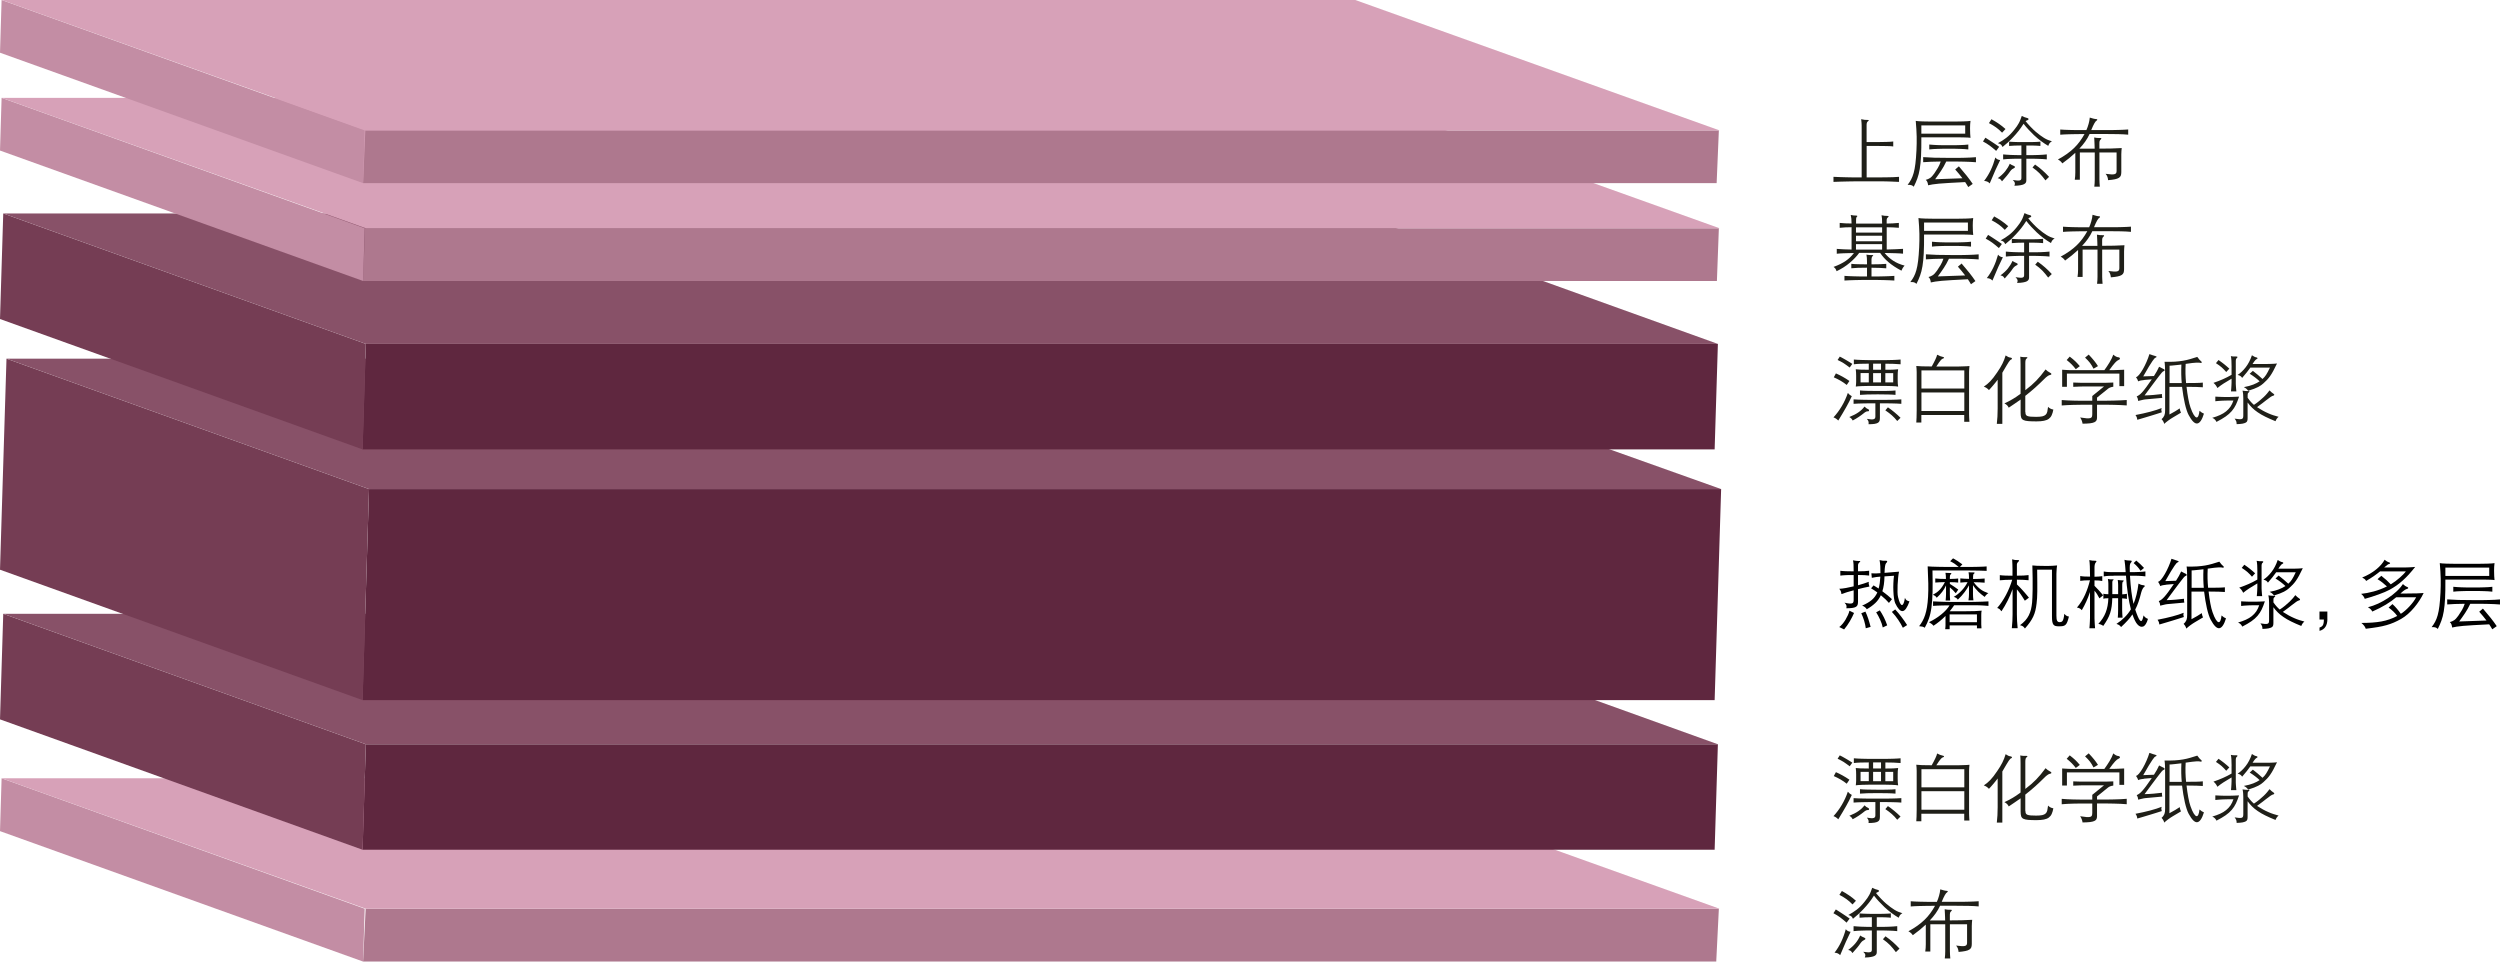 <?xml version="1.0" encoding="UTF-8"?>
<svg id="Lager_1" data-name="Lager 1" xmlns="http://www.w3.org/2000/svg" viewBox="0 0 562.13 216.21">
  <defs>
    <style>
      .cls-1 {
        fill: #885168;
      }

      .cls-2 {
        fill: #ae788e;
      }

      .cls-3 {
        fill: #c38da4;
      }

      .cls-4 {
        isolation: isolate;
      }

      .cls-5 {
        fill: #5f273f;
      }

      .cls-6 {
        fill: #d7a1b8;
      }

      .cls-7 {
        fill: #1f1f18;
      }

      .cls-8 {
        fill: #753d54;
      }
    </style>
  </defs>
  <g class="cls-4">
    <polygon class="cls-2" points="386.49 204.33 385.9 216.21 81.64 216.21 82.22 204.33 386.49 204.33"/>
    <polygon class="cls-3" points="81.64 216.21 0 186.88 .36 175 82 204.33 81.64 216.21"/>
    <polygon class="cls-6" points="82.25 204.33 .36 175 304.74 175 386.64 204.33 82.25 204.33"/>
  </g>
  <g class="cls-4">
    <polygon class="cls-5" points="386.27 167.35 385.54 191.07 81.53 191.07 82.26 167.35 386.27 167.35"/>
    <polygon class="cls-8" points="81.53 191.07 0 161.75 .73 138.02 82.26 167.35 81.53 191.07"/>
    <polygon class="cls-1" points="82.26 167.35 .73 138.02 304.74 138.02 386.27 167.35 82.26 167.35"/>
  </g>
  <g class="cls-4">
    <polygon class="cls-5" points="387 109.97 385.54 157.43 81.53 157.43 82.98 109.97 387 109.97"/>
    <polygon class="cls-8" points="81.53 157.43 0 128.1 1.46 80.65 82.98 109.97 81.53 157.43"/>
    <polygon class="cls-1" points="82.98 109.97 1.46 80.65 304.74 80.65 387 109.97 82.98 109.97"/>
  </g>
  <g class="cls-4">
    <polygon class="cls-5" points="386.27 77.33 385.54 101.05 81.53 101.05 82.26 77.33 386.27 77.33"/>
    <polygon class="cls-8" points="81.53 101.05 0 71.73 .73 48 82.26 77.33 81.53 101.05"/>
    <polygon class="cls-1" points="82.26 77.33 .73 48 304.74 48 386.27 77.33 82.26 77.33"/>
  </g>
  <g class="cls-4">
    <polygon class="cls-2" points="386.49 51.32 386.05 63.18 81.64 63.18 82.08 51.32 386.49 51.32"/>
    <polygon class="cls-3" points="81.64 63.18 0 33.85 .36 22 82 51.32 81.64 63.18"/>
    <polygon class="cls-6" points="82.25 51.32 .36 22 304.74 22 386.64 51.32 82.25 51.32"/>
  </g>
  <g class="cls-4">
    <polygon class="cls-2" points="386.49 29.32 385.99 41.18 81.64 41.18 82.14 29.32 386.49 29.32"/>
    <polygon class="cls-3" points="81.64 41.18 0 11.85 .36 0 82 29.32 81.64 41.18"/>
    <polygon class="cls-6" points="82.25 29.32 .36 0 304.74 0 386.64 29.32 82.25 29.32"/>
  </g>
  <g>
    <path class="cls-7" d="M415.21,207.46c-.51-.45-.99-.85-1.44-1.18-.45-.33-.96-.65-1.52-.94l.54-.85c.33,.2,.62,.39,.88,.56,.25,.17,.5,.33,.73,.48s.47,.31,.71,.47c.24,.16,.5,.34,.78,.54l-.68,.92h0Zm.9,2.06c-.29,.58-.64,1.31-1.04,2.2-.4,.89-.83,1.91-1.31,3.05-.17-.19-.36-.33-.56-.41-.2-.08-.44-.13-.7-.15,.58-.75,1.07-1.55,1.48-2.41,.41-.86,.76-1.81,1.05-2.87,.14,.18,.29,.32,.47,.41,.17,.09,.38,.15,.6,.17Zm.44-6.15c-.24-.25-.47-.47-.69-.66-.22-.19-.45-.37-.68-.54-.23-.16-.48-.32-.73-.48-.25-.15-.54-.31-.86-.48l.56-.87c.54,.29,1.08,.62,1.62,.99,.54,.36,1.05,.76,1.54,1.21l-.77,.83h0Zm2.65,7.48c.16,.05,.24,.12,.24,.23s-.06,.18-.19,.23c-.14,.06-.28,.14-.44,.26-.16,.12-.32,.29-.48,.52-.2,.31-.44,.62-.71,.95-.27,.33-.63,.75-1.1,1.26-.14-.22-.26-.37-.37-.47-.11-.1-.31-.17-.59-.23,.68-.49,1.23-1,1.67-1.54s.78-1.11,1.04-1.71c.1,.08,.24,.17,.42,.26,.18,.1,.35,.17,.52,.23h0Zm2.16-9.47c-.35,.57-.73,1.1-1.12,1.6-.4,.5-.8,.97-1.21,1.4-.41,.44-.82,.84-1.22,1.21-.41,.37-.8,.7-1.17,1-.11-.26-.24-.45-.38-.56-.14-.11-.36-.21-.66-.29,.67-.35,1.3-.76,1.9-1.21,.6-.46,1.18-1.05,1.76-1.78,.25-.31,.46-.58,.62-.82,.17-.24,.31-.47,.43-.7,.12-.23,.24-.46,.33-.71,.1-.25,.21-.55,.33-.9,.27,.14,.48,.23,.64,.29s.37,.12,.64,.19c.15,.03,.23,.11,.24,.22,.01,.11-.06,.2-.22,.25-.06,.02-.12,.05-.2,.09s-.16,.08-.25,.14c.15,.19,.32,.4,.52,.62s.4,.44,.61,.66c.21,.22,.42,.43,.62,.62,.2,.19,.39,.36,.54,.49,.35,.29,.68,.56,.98,.78,.3,.23,.6,.43,.88,.6,.29,.18,.58,.33,.87,.45s.59,.23,.91,.32c-.12,.07-.23,.13-.31,.2s-.15,.13-.2,.2c-.06,.07-.11,.15-.16,.25-.05,.1-.1,.22-.16,.37-.54-.32-1.09-.68-1.63-1.08-.54-.4-1.07-.85-1.58-1.33-.42-.4-.83-.82-1.24-1.26-.41-.44-.77-.87-1.09-1.29h0Zm-.46,4.86c-.62,0-1.14,0-1.56,.03-.41,.02-.82,.04-1.22,.08v-.97c.24,.02,.47,.04,.71,.05,.23,.01,.48,.02,.76,.03,.27,0,.57,.01,.9,.02,.33,0,.7,0,1.12,0h1.36c.35,0,.65,0,.9-.02,.25-.01,.47-.02,.66-.03,.19-.01,.4-.03,.63-.05v.97c-.22-.02-.41-.04-.59-.05-.18-.01-.39-.02-.61-.03s-.49-.02-.8-.02h-1.16v2.16c.56,0,1.05,0,1.48,0,.43,0,.82-.02,1.18-.03,.36-.02,.69-.03,1-.05,.31-.02,.63-.04,.94-.08v1.12c-.32-.03-.63-.06-.94-.08-.31-.02-.65-.03-1-.04-.36-.01-.75-.02-1.18-.03-.43,0-.92,0-1.48,0v4.86c0,.18-.03,.34-.1,.48-.07,.14-.2,.26-.39,.37-.19,.1-.46,.19-.82,.25-.35,.07-.81,.11-1.38,.12,.11-.26,.15-.48,.1-.66-.04-.18-.2-.39-.46-.63,.43,.07,.77,.11,1.03,.12,.25,.01,.45,0,.59-.05s.22-.12,.26-.21c.04-.1,.06-.21,.06-.35v-4.3c-.48,0-.9,0-1.28,0s-.73,.01-1.05,.03c-.32,.01-.63,.03-.91,.04-.28,.02-.57,.04-.87,.08v-1.12c.29,.02,.58,.05,.87,.07,.28,.02,.59,.04,.91,.05,.32,.01,.67,.02,1.05,.03s.81,.02,1.28,.02v-2.16h0Zm5.39,7.85c-.22-.29-.43-.57-.64-.82s-.43-.5-.65-.73-.47-.46-.74-.68c-.27-.22-.56-.45-.88-.67l.58-.66c.59,.41,1.14,.84,1.67,1.31s1.01,.95,1.48,1.46l-.82,.8h0Z"/>
    <path class="cls-7" d="M435.07,203.67c-.77,0-1.43,0-1.99,.02-.56,.01-1.04,.02-1.46,.03-.42,.01-.79,.03-1.11,.04-.32,.02-.61,.04-.88,.06v-1.17c.31,.02,.62,.04,.95,.06,.33,.02,.71,.03,1.16,.04,.44,.01,.96,.02,1.56,.03s1.34,0,2.21,0c.19-.43,.36-.89,.49-1.37,.14-.48,.23-.96,.27-1.44,.26,.09,.54,.17,.84,.24,.3,.07,.52,.1,.65,.1,.12,0,.19,.04,.2,.12,0,.08-.04,.15-.14,.2-.15,.08-.32,.29-.51,.62-.19,.33-.43,.84-.71,1.52h3.18c.63,0,1.2,0,1.7,0s.95-.01,1.35-.03c.4-.01,.77-.03,1.11-.04,.34-.02,.66-.04,.97-.06v1.17c-.62-.06-1.38-.1-2.25-.12s-1.84-.03-2.88-.03h-3.55c-.27,.59-.6,1.16-.99,1.71-.39,.55-.83,1.08-1.32,1.59h3.45c0-.24,0-.49-.02-.75s-.02-.5-.03-.73c-.01-.23-.02-.43-.03-.62-.01-.19-.02-.33-.03-.42,.44,.1,.87,.14,1.29,.12,.4-.02,.44,.11,.12,.39-.09,.08-.15,.18-.19,.31s-.05,.34-.05,.62v1.07c.99,0,1.88-.01,2.68-.03,.8-.02,1.58-.06,2.34-.1-.02,.19-.04,.42-.06,.68-.02,.26-.03,.5-.03,.73v4.01c0,.31-.04,.56-.11,.76-.07,.2-.22,.37-.43,.51-.21,.14-.52,.25-.91,.33-.39,.09-.9,.15-1.52,.2-.02-.26-.07-.51-.15-.74s-.21-.46-.41-.69c.51,.07,.93,.11,1.25,.13,.32,.02,.57,0,.75-.05s.3-.13,.37-.25,.1-.27,.1-.46v-4.16h-3.86v6.09c0,.26,0,.53,.03,.8,.02,.27,.04,.54,.06,.8h-1.24c.07-.54,.1-1.08,.1-1.6v-6.09h-3.35v6.14h-1.14c.04-.28,.08-.56,.09-.82,.02-.27,.03-.55,.03-.84v-4.4c-.9,.84-1.87,1.63-2.92,2.38-.14-.2-.28-.37-.43-.5-.15-.13-.33-.26-.56-.38,.75-.41,1.42-.82,2.01-1.24,.59-.42,1.12-.86,1.6-1.32,.48-.46,.91-.95,1.29-1.47,.39-.52,.75-1.09,1.09-1.7h0Z"/>
  </g>
  <g>
    <path class="cls-7" d="M419.72,31.94c1.16,0,2.08,0,2.79,0,.7,0,1.26-.01,1.68-.03,.42-.01,.73-.03,.94-.04,.21-.02,.4-.04,.57-.06v1.12c-.16-.02-.34-.04-.54-.06-.2-.02-.52-.03-.94-.03-.42,0-.98-.01-1.69-.02-.71,0-1.65,0-2.81,0v7.07c1.1,0,2.01,0,2.72,0s1.33-.01,1.84-.02c.51,0,.97-.02,1.38-.03,.41-.02,.86-.04,1.34-.08v1.14c-.34-.01-.66-.03-.95-.04-.29-.02-.59-.03-.89-.04-.3-.01-.62-.02-.96-.03-.34,0-.72-.01-1.16-.02-.43,0-.92,0-1.48,0h-1.94c-.78,0-1.5,0-2.17,0s-1.29,.01-1.88,.03c-.59,.01-1.15,.03-1.69,.04-.54,.02-1.08,.04-1.62,.06v-1.14c.51,.02,1,.04,1.46,.06,.46,.02,.94,.03,1.44,.04s1.02,.02,1.57,.03,1.18,0,1.87,0v-10.98c0-.58,0-1.02-.03-1.32s-.04-.56-.08-.79c.55,.14,1.03,.19,1.43,.17,.17-.01,.26,.02,.27,.08,.01,.07-.04,.14-.17,.22-.2,.12-.31,.4-.31,.83v3.84h0Z"/>
    <path class="cls-7" d="M443.09,30.99c-.14-.02-.33-.04-.59-.06-.25-.02-.55-.03-.88-.03-.33,0-.7-.01-1.1-.02-.4,0-.81,0-1.24,0h-7.26c.01,1.67-.01,3.07-.07,4.2-.06,1.13-.15,2.11-.29,2.92-.14,.81-.31,1.52-.54,2.13-.22,.61-.49,1.23-.81,1.85-.19-.19-.39-.31-.59-.36s-.46-.06-.79-.05c.31-.4,.57-.8,.79-1.21s.41-.9,.57-1.47c.16-.57,.29-1.26,.39-2.07,.1-.81,.18-1.81,.24-3,.02-.53,.04-1.05,.05-1.56,.01-.5,.01-1.02,0-1.55-.01-.53-.03-1.08-.07-1.66-.03-.58-.08-1.2-.14-1.87,.16,.02,.35,.05,.56,.07,.21,.02,.54,.04,.97,.05,.43,.01,1.01,.02,1.74,.03,.73,0,1.69,0,2.88,0,1.11,0,2.03,0,2.75,0s1.31-.01,1.76-.03c.45-.01,.8-.03,1.05-.05,.24-.02,.44-.05,.6-.07-.07,.54-.1,1.11-.1,1.7,0,.43,.01,.83,.03,1.21,.02,.37,.05,.67,.07,.9h0Zm-1.21-2.8h-9.86v1.87h9.86v-1.87Zm-5.53,8.13c-.82,.01-1.54,.03-2.18,.05-.64,.02-1.22,.06-1.74,.1v-1.14c.73,.06,1.57,.1,2.53,.13,.96,.03,2.12,.04,3.49,.04,.68,0,1.3,0,1.85,0,.56,0,1.07-.02,1.54-.03,.47-.02,.91-.03,1.31-.05s.78-.04,1.15-.08v1.14c-.4-.03-.81-.06-1.23-.08-.42-.02-.9-.04-1.42-.05s-1.11-.02-1.76-.03c-.65,0-1.41,0-2.27,0-.37,.78-.76,1.48-1.17,2.09-.4,.61-.85,1.24-1.33,1.89l6.14-.22c-.51-.67-1.05-1.33-1.63-1.97l.83-.71c.67,.77,1.25,1.47,1.76,2.11,.5,.63,.95,1.25,1.35,1.84l-1,.71c-.1-.18-.21-.37-.33-.55s-.24-.38-.37-.57c-1.45,.07-2.64,.13-3.57,.19-.93,.06-1.69,.11-2.29,.16-.6,.05-1.08,.11-1.45,.17-.36,.06-.7,.13-1.02,.2-.02-.26-.08-.5-.16-.71s-.21-.39-.37-.51c.37-.09,.71-.24,.99-.43,.29-.2,.6-.54,.93-1.01,.28-.4,.55-.82,.81-1.26s.46-.9,.62-1.38h0Zm6.22-2.72c-.29-.03-.59-.06-.88-.08-.29-.02-.6-.03-.93-.04-.33-.01-.71-.02-1.13-.03-.42,0-.9,0-1.44,0s-1.03,0-1.45,0c-.42,0-.8,.01-1.13,.03s-.65,.03-.93,.04c-.29,.02-.58,.04-.88,.08v-1.1c.29,.02,.59,.05,.88,.07,.29,.02,.6,.04,.94,.05s.72,.02,1.14,.03c.42,0,.9,0,1.45,0s1.02,0,1.44,0c.41,0,.79-.01,1.13-.03,.34-.01,.65-.03,.93-.04s.57-.04,.87-.08v1.1h0Z"/>
    <path class="cls-7" d="M448.84,33.93c-.51-.45-.99-.85-1.44-1.18-.45-.33-.96-.65-1.52-.94l.54-.85c.33,.2,.62,.39,.88,.56,.25,.17,.5,.33,.73,.48s.47,.31,.71,.47c.24,.16,.5,.34,.78,.54l-.68,.92h0Zm.9,2.06c-.29,.58-.64,1.31-1.04,2.2-.4,.89-.83,1.91-1.31,3.05-.17-.19-.36-.33-.56-.41-.2-.08-.44-.13-.7-.15,.58-.75,1.07-1.55,1.48-2.41,.41-.86,.76-1.81,1.05-2.86,.14,.18,.29,.32,.47,.41,.17,.09,.38,.15,.6,.17Zm.44-6.15c-.24-.25-.47-.47-.69-.66-.22-.19-.45-.37-.68-.54-.23-.16-.48-.32-.73-.48-.25-.15-.54-.31-.86-.48l.56-.87c.54,.29,1.08,.62,1.62,.99s1.05,.77,1.54,1.21l-.77,.83h0Zm2.65,7.48c.16,.05,.24,.12,.24,.23s-.06,.18-.19,.23c-.14,.06-.28,.14-.44,.26-.16,.12-.32,.29-.48,.52-.2,.31-.44,.62-.71,.95-.27,.33-.63,.75-1.1,1.26-.14-.22-.26-.37-.37-.47s-.31-.17-.59-.23c.68-.49,1.23-1,1.67-1.54,.43-.54,.78-1.11,1.04-1.71,.1,.08,.24,.17,.42,.26s.35,.17,.52,.23h0Zm2.16-9.47c-.35,.57-.73,1.1-1.12,1.6-.4,.5-.8,.97-1.21,1.4-.41,.44-.82,.84-1.22,1.21-.41,.37-.8,.7-1.17,.99-.11-.26-.24-.45-.38-.56-.14-.11-.36-.21-.66-.29,.67-.35,1.3-.76,1.9-1.22,.6-.46,1.18-1.05,1.76-1.78,.25-.31,.46-.58,.62-.82,.17-.24,.31-.47,.43-.7,.12-.23,.24-.46,.33-.71,.1-.25,.21-.55,.33-.9,.27,.14,.48,.23,.64,.29s.37,.12,.64,.19c.15,.03,.23,.11,.24,.22,.01,.11-.06,.2-.22,.25-.06,.02-.12,.05-.2,.08-.08,.03-.16,.08-.25,.14,.15,.19,.32,.4,.52,.62,.2,.22,.4,.44,.61,.66,.21,.22,.42,.43,.62,.62,.2,.19,.39,.36,.54,.49,.35,.29,.68,.56,.98,.78,.3,.23,.6,.43,.88,.6,.29,.18,.58,.33,.87,.45,.29,.12,.59,.23,.91,.32-.12,.07-.23,.13-.31,.2-.08,.06-.15,.13-.2,.2-.06,.07-.11,.15-.16,.25-.05,.1-.1,.22-.16,.37-.54-.32-1.09-.68-1.63-1.08-.54-.4-1.07-.85-1.58-1.33-.42-.4-.83-.82-1.24-1.26-.41-.44-.77-.87-1.09-1.29h0Zm-.46,4.86c-.62,0-1.14,0-1.56,.03-.41,.02-.82,.04-1.22,.08v-.97c.24,.02,.47,.04,.71,.05,.23,.01,.48,.02,.76,.03,.27,0,.57,.01,.9,.02,.33,0,.7,0,1.12,0h1.36c.35,0,.65,0,.9-.02,.25-.01,.47-.02,.66-.03,.19-.01,.4-.03,.63-.05v.97c-.22-.02-.41-.04-.59-.05-.18-.01-.39-.02-.61-.03s-.49-.02-.8-.02h-1.16v2.16c.56,0,1.05,0,1.48,0,.43,0,.82-.02,1.18-.03,.36-.02,.69-.03,1-.05,.31-.02,.63-.04,.94-.08v1.12c-.32-.03-.63-.06-.94-.08-.31-.02-.65-.03-1-.04-.36-.01-.75-.02-1.18-.03-.43,0-.92,0-1.48,0v4.86c0,.18-.03,.34-.1,.48-.07,.14-.2,.26-.39,.37-.19,.1-.46,.19-.82,.25-.35,.07-.81,.11-1.38,.12,.11-.26,.15-.48,.1-.66s-.2-.39-.46-.63c.43,.07,.77,.11,1.03,.12,.25,.01,.45,0,.59-.05s.22-.12,.26-.21c.04-.1,.06-.21,.06-.35v-4.3c-.48,0-.9,0-1.28,0-.38,0-.73,.01-1.05,.03-.32,.01-.63,.03-.91,.04-.28,.02-.57,.04-.87,.08v-1.12c.29,.02,.58,.05,.87,.07,.28,.02,.59,.04,.91,.05s.67,.02,1.05,.03,.81,.02,1.28,.02v-2.16h0Zm5.39,7.85c-.22-.29-.43-.57-.64-.82-.21-.25-.43-.5-.65-.73-.23-.23-.47-.46-.74-.68-.27-.22-.56-.44-.88-.67l.58-.66c.59,.41,1.14,.84,1.67,1.31,.52,.46,1.01,.95,1.48,1.46l-.82,.8h0Z"/>
    <path class="cls-7" d="M468.69,30.14c-.77,0-1.43,0-1.99,.02-.56,.01-1.04,.02-1.46,.03-.42,.01-.79,.03-1.11,.04s-.61,.04-.88,.06v-1.17c.31,.02,.62,.04,.95,.06,.33,.02,.71,.03,1.16,.04,.44,.01,.96,.02,1.56,.03s1.34,0,2.21,0c.19-.43,.36-.89,.49-1.37,.14-.48,.23-.96,.27-1.44,.26,.09,.54,.17,.84,.24,.3,.07,.52,.1,.65,.1,.12,0,.19,.04,.2,.12,0,.08-.04,.15-.14,.2-.15,.08-.32,.29-.51,.62-.19,.33-.43,.84-.71,1.52h3.18c.63,0,1.2,0,1.7,0s.95-.01,1.35-.03,.77-.03,1.11-.04c.34-.02,.66-.04,.97-.06v1.17c-.62-.06-1.38-.1-2.25-.12-.88-.02-1.84-.03-2.88-.03h-3.55c-.27,.59-.6,1.16-.99,1.71-.39,.55-.83,1.08-1.32,1.59h3.45c0-.24,0-.49-.02-.75s-.02-.5-.03-.73c-.01-.23-.02-.43-.03-.62-.01-.19-.02-.33-.03-.42,.44,.1,.87,.14,1.29,.12,.4-.02,.44,.11,.12,.39-.09,.08-.15,.18-.19,.31s-.05,.34-.05,.62v1.07c.99,0,1.88-.01,2.68-.03,.8-.02,1.58-.06,2.34-.1-.02,.19-.04,.42-.06,.68-.02,.26-.03,.5-.03,.73v4.01c0,.31-.04,.56-.11,.76-.07,.2-.22,.37-.43,.51-.21,.14-.52,.25-.91,.33-.39,.08-.9,.15-1.52,.2-.02-.26-.07-.51-.15-.74s-.21-.46-.41-.69c.51,.07,.93,.11,1.25,.13s.57,0,.75-.05c.18-.05,.3-.13,.37-.25s.1-.27,.1-.46v-4.17h-3.86v6.09c0,.26,0,.53,.03,.8s.04,.54,.06,.8h-1.24c.07-.54,.1-1.08,.1-1.6v-6.09h-3.35v6.14h-1.14c.04-.28,.08-.56,.09-.82,.02-.27,.03-.55,.03-.84v-4.4c-.9,.84-1.87,1.63-2.92,2.38-.14-.2-.28-.37-.43-.5s-.33-.26-.56-.38c.75-.41,1.42-.82,2.01-1.24,.59-.42,1.12-.86,1.6-1.32,.48-.46,.91-.95,1.29-1.47,.39-.52,.75-1.09,1.09-1.7h0Z"/>
  </g>
  <g>
    <path class="cls-7" d="M423.2,50.29c0-.5-.01-.88-.03-1.16s-.06-.52-.1-.73c.27,.06,.5,.1,.7,.12,.19,.02,.41,.03,.65,.03,.12,0,.2,.03,.23,.08s0,.12-.09,.2c-.14,.1-.23,.21-.27,.31-.05,.11-.07,.24-.07,.38v.75c.94-.01,1.85-.06,2.74-.15v1.1c-.43-.05-.88-.08-1.33-.09-.46-.02-.93-.03-1.4-.03v5c.61-.01,1.25-.03,1.91-.06,.66-.03,1.25-.06,1.76-.09v1.09c-.21-.02-.45-.04-.7-.06-.25-.02-.54-.03-.87-.04-.33-.01-.7-.02-1.12-.03-.42-.01-.9-.02-1.45-.03,.53,.66,1.16,1.23,1.88,1.71,.72,.48,1.59,.86,2.61,1.13-.19,.22-.34,.4-.43,.56-.1,.16-.19,.35-.28,.58-1.16-.61-2.11-1.24-2.87-1.88-.76-.64-1.4-1.35-1.92-2.12h-4.71c-.53,.74-1.24,1.48-2.11,2.22-.87,.74-1.86,1.37-2.97,1.9-.07-.23-.15-.4-.24-.54s-.24-.27-.44-.43c.56-.2,1.06-.42,1.51-.64,.45-.22,.86-.46,1.23-.71,.37-.25,.7-.53,1-.82,.3-.29,.58-.61,.84-.95-.51,.01-.96,.02-1.34,.03-.39,.01-.73,.02-1.03,.03-.3,.01-.57,.03-.81,.04s-.46,.04-.68,.06v-1.09c.52,.05,1.06,.08,1.62,.1,.56,.02,1.13,.04,1.71,.05v-5.02c-.46,0-.92,.01-1.36,.03-.44,.02-.88,.06-1.31,.1v-1.1c.43,.05,.87,.08,1.31,.1,.44,.02,.9,.03,1.36,.03,0-.46-.02-.84-.05-1.11-.03-.28-.08-.55-.14-.81,.26,.06,.47,.09,.64,.11,.16,.02,.37,.03,.6,.03,.12,0,.2,.03,.23,.08,.03,.05,0,.12-.09,.2-.08,.08-.13,.17-.15,.27-.02,.1-.03,.24-.03,.42v.83h5.88Zm-2.38,11.87c.61,0,1.16,0,1.65,0s.93-.01,1.33-.03,.78-.03,1.12-.04,.69-.04,1.03-.06v1.05c-.36-.02-.73-.04-1.09-.06-.36-.02-.76-.03-1.19-.04-.43-.01-.91-.02-1.44-.03-.53,0-1.13,0-1.81,0s-1.29,0-1.84,0c-.54,0-1.04,.01-1.5,.03-.45,.01-.87,.03-1.25,.04s-.75,.04-1.1,.06v-1.05c.33,.02,.67,.04,1.02,.06,.35,.02,.73,.03,1.13,.04s.84,.02,1.32,.03c.48,0,1.01,0,1.6,0v-1.97c-.71,0-1.39,.01-2.02,.03-.63,.02-1.14,.06-1.51,.1v-1c.38,.05,.89,.08,1.52,.09s1.3,.03,2.01,.03v-.49c0-.35-.01-.67-.03-.94-.02-.28-.06-.53-.1-.76,.12,.02,.23,.04,.32,.05,.09,.01,.18,.02,.28,.03,.1,0,.2,.01,.31,.02,.11,0,.24,0,.38,0,.29,0,.32,.09,.07,.27-.07,.06-.12,.15-.16,.28-.04,.13-.06,.25-.06,.35v1.19c.68,0,1.31-.01,1.9-.03,.58-.02,1.06-.05,1.42-.08v1c-.36-.03-.84-.07-1.42-.09-.58-.03-1.22-.04-1.9-.04v1.97h0Zm-3.5-11.05v1.19h5.88v-1.19h-5.88Zm0,1.9v1.24h5.88v-1.24h-5.88Zm5.88,1.89h-5.88v1.22h5.88v-1.22Z"/>
    <path class="cls-7" d="M443.7,52.84c-.14-.02-.33-.04-.59-.06-.25-.02-.55-.03-.88-.03-.33,0-.7-.01-1.1-.02-.4,0-.81,0-1.24,0h-7.26c.01,1.67-.01,3.07-.07,4.2-.06,1.13-.15,2.11-.29,2.92-.14,.81-.31,1.52-.54,2.13-.22,.61-.49,1.23-.81,1.85-.19-.19-.39-.31-.59-.36s-.46-.06-.79-.05c.31-.4,.57-.8,.79-1.21s.41-.9,.57-1.47c.16-.57,.29-1.26,.39-2.07,.1-.81,.18-1.81,.24-3,.02-.53,.04-1.05,.05-1.56,.01-.5,.01-1.02,0-1.55-.01-.53-.03-1.08-.07-1.66-.03-.58-.08-1.2-.14-1.87,.16,.02,.35,.05,.56,.07,.21,.02,.54,.04,.97,.05,.43,.01,1.01,.02,1.74,.03,.73,0,1.69,0,2.88,0,1.11,0,2.03,0,2.75,0s1.31-.01,1.76-.03c.45-.01,.8-.03,1.05-.05,.24-.02,.44-.05,.6-.07-.07,.54-.1,1.11-.1,1.7,0,.43,.01,.83,.03,1.21,.02,.37,.05,.67,.07,.9h0Zm-1.21-2.8h-9.86v1.87h9.86v-1.87Zm-5.53,8.13c-.82,.01-1.54,.03-2.18,.05-.64,.02-1.22,.06-1.74,.1v-1.14c.73,.06,1.57,.1,2.53,.13,.96,.03,2.12,.04,3.49,.04,.68,0,1.3,0,1.85,0,.56,0,1.07-.02,1.54-.03,.47-.02,.91-.03,1.31-.05s.78-.04,1.15-.08v1.14c-.4-.03-.81-.06-1.23-.08-.42-.02-.9-.04-1.42-.05s-1.11-.02-1.76-.03c-.65,0-1.41,0-2.27,0-.37,.78-.76,1.48-1.17,2.09-.4,.61-.85,1.24-1.33,1.89l6.14-.22c-.51-.67-1.05-1.33-1.63-1.97l.83-.71c.67,.77,1.25,1.47,1.76,2.11,.5,.63,.95,1.25,1.35,1.84l-1,.71c-.1-.18-.21-.37-.33-.55s-.24-.38-.37-.57c-1.45,.07-2.64,.13-3.57,.19-.93,.06-1.69,.11-2.29,.16-.6,.05-1.08,.11-1.45,.17-.36,.06-.7,.13-1.02,.2-.02-.26-.08-.5-.16-.71s-.21-.39-.37-.51c.37-.09,.71-.24,.99-.43,.29-.2,.6-.54,.93-1.01,.28-.4,.55-.82,.81-1.26s.46-.9,.62-1.38h0Zm6.22-2.72c-.29-.03-.59-.06-.88-.08-.29-.02-.6-.03-.93-.04-.33-.01-.71-.02-1.13-.03-.42,0-.9,0-1.44,0s-1.03,0-1.45,0c-.42,0-.8,.01-1.13,.03-.33,.01-.65,.03-.93,.04-.29,.02-.58,.04-.88,.08v-1.1c.29,.02,.59,.05,.88,.07,.29,.02,.6,.04,.94,.05s.72,.02,1.14,.03c.42,0,.9,0,1.45,0s1.02,0,1.44,0c.41,0,.79-.01,1.13-.03,.34-.01,.65-.03,.93-.04s.57-.04,.87-.08v1.1h0Z"/>
    <path class="cls-7" d="M449.45,55.78c-.51-.45-.99-.85-1.44-1.18-.45-.33-.96-.65-1.52-.94l.54-.85c.33,.2,.62,.39,.88,.56,.25,.17,.5,.33,.73,.48s.47,.31,.71,.47c.24,.16,.5,.34,.78,.54l-.68,.92h0Zm.9,2.06c-.29,.58-.64,1.31-1.04,2.2-.4,.89-.83,1.91-1.31,3.05-.17-.19-.36-.33-.56-.41-.2-.08-.44-.13-.7-.15,.58-.75,1.07-1.55,1.48-2.41,.41-.86,.76-1.81,1.05-2.86,.14,.18,.29,.32,.47,.41,.17,.09,.38,.15,.6,.17Zm.44-6.15c-.24-.25-.47-.47-.69-.66-.22-.19-.45-.37-.68-.54-.23-.16-.48-.32-.73-.48-.25-.15-.54-.31-.86-.48l.56-.87c.54,.29,1.08,.62,1.62,.99s1.05,.77,1.54,1.21l-.77,.83h0Zm2.65,7.48c.16,.05,.24,.12,.24,.23s-.06,.18-.19,.23c-.14,.06-.28,.14-.44,.26-.16,.12-.32,.29-.48,.52-.2,.31-.44,.62-.71,.95-.27,.33-.63,.75-1.1,1.26-.14-.22-.26-.37-.37-.47s-.31-.17-.59-.23c.68-.49,1.23-1,1.67-1.54,.43-.54,.78-1.11,1.04-1.71,.1,.08,.24,.17,.42,.26s.35,.17,.52,.23h0Zm2.16-9.47c-.35,.57-.73,1.1-1.12,1.6-.4,.5-.8,.97-1.21,1.4-.41,.44-.82,.84-1.22,1.21-.41,.37-.8,.7-1.17,.99-.11-.26-.24-.45-.38-.56-.14-.11-.36-.21-.66-.29,.67-.35,1.3-.76,1.9-1.22,.6-.46,1.18-1.05,1.76-1.78,.25-.31,.46-.58,.62-.82,.17-.24,.31-.47,.43-.7,.12-.23,.24-.46,.33-.71,.1-.25,.21-.55,.33-.9,.27,.14,.48,.23,.64,.29s.37,.12,.64,.19c.15,.03,.23,.11,.24,.22,.01,.11-.06,.2-.22,.25-.06,.02-.12,.05-.2,.08-.08,.03-.16,.08-.25,.14,.15,.19,.32,.4,.52,.62,.2,.22,.4,.44,.61,.66,.21,.22,.42,.43,.62,.62,.2,.19,.39,.36,.54,.49,.35,.29,.68,.56,.98,.78,.3,.23,.6,.43,.88,.6,.29,.18,.58,.33,.87,.45,.29,.12,.59,.23,.91,.32-.12,.07-.23,.13-.31,.2-.08,.06-.15,.13-.2,.2-.06,.07-.11,.15-.16,.25-.05,.1-.1,.22-.16,.37-.54-.32-1.09-.68-1.63-1.08-.54-.4-1.07-.85-1.58-1.33-.42-.4-.83-.82-1.24-1.26-.41-.44-.77-.87-1.09-1.29h0Zm-.46,4.86c-.62,0-1.14,0-1.56,.03-.41,.02-.82,.04-1.22,.08v-.97c.24,.02,.47,.04,.71,.05,.23,.01,.48,.02,.76,.03,.27,0,.57,.01,.9,.02,.33,0,.7,0,1.12,0h1.36c.35,0,.65,0,.9-.02,.25-.01,.47-.02,.66-.03,.19-.01,.4-.03,.63-.05v.97c-.22-.02-.41-.04-.59-.05-.18-.01-.39-.02-.61-.03s-.49-.02-.8-.02h-1.16v2.16c.56,0,1.05,0,1.48,0,.43,0,.82-.02,1.18-.03,.36-.02,.69-.03,1-.05,.31-.02,.63-.04,.94-.08v1.12c-.32-.03-.63-.06-.94-.08-.31-.02-.65-.03-1-.04-.36-.01-.75-.02-1.18-.03-.43,0-.92,0-1.48,0v4.86c0,.18-.03,.34-.1,.48-.07,.14-.2,.26-.39,.37-.19,.1-.46,.19-.82,.25-.35,.07-.81,.11-1.38,.12,.11-.26,.15-.48,.1-.66s-.2-.39-.46-.63c.43,.07,.77,.11,1.03,.12,.25,.01,.45,0,.59-.05s.22-.12,.26-.21c.04-.1,.06-.21,.06-.35v-4.3c-.48,0-.9,0-1.28,0-.38,0-.73,.01-1.05,.03-.32,.01-.63,.03-.91,.04-.28,.02-.57,.04-.87,.08v-1.12c.29,.02,.58,.05,.87,.07,.28,.02,.59,.04,.91,.05s.67,.02,1.05,.03,.81,.02,1.28,.02v-2.16h0Zm5.39,7.85c-.22-.29-.43-.57-.64-.82-.21-.25-.43-.5-.65-.73-.23-.23-.47-.46-.74-.68-.27-.22-.56-.44-.88-.67l.58-.66c.59,.41,1.14,.84,1.67,1.31,.52,.46,1.01,.95,1.48,1.46l-.82,.8h0Z"/>
    <path class="cls-7" d="M469.31,51.99c-.77,0-1.43,0-1.99,.02-.56,.01-1.04,.02-1.46,.03-.42,.01-.79,.03-1.11,.04s-.61,.04-.88,.06v-1.17c.31,.02,.62,.04,.95,.06,.33,.02,.71,.03,1.16,.04,.44,.01,.96,.02,1.56,.03s1.34,0,2.21,0c.19-.43,.36-.89,.49-1.37,.14-.48,.23-.96,.27-1.44,.26,.09,.54,.17,.84,.24,.3,.07,.52,.1,.65,.1,.12,0,.19,.04,.2,.12,0,.08-.04,.15-.14,.2-.15,.08-.32,.29-.51,.62-.19,.33-.43,.84-.71,1.52h3.18c.63,0,1.2,0,1.7,0s.95-.01,1.35-.03c.4-.01,.77-.03,1.11-.04,.34-.02,.66-.04,.97-.06v1.17c-.62-.06-1.38-.1-2.25-.12-.88-.02-1.84-.03-2.88-.03h-3.55c-.27,.59-.6,1.16-.99,1.71-.39,.55-.83,1.08-1.32,1.59h3.45c0-.24,0-.49-.02-.75s-.02-.5-.03-.73c-.01-.23-.02-.43-.03-.62-.01-.19-.02-.33-.03-.42,.44,.1,.87,.14,1.29,.12,.4-.02,.44,.11,.12,.39-.09,.08-.15,.18-.19,.31s-.05,.34-.05,.62v1.07c.99,0,1.88-.01,2.68-.03,.8-.02,1.58-.06,2.34-.1-.02,.19-.04,.42-.06,.68-.02,.26-.03,.5-.03,.73v4.01c0,.31-.04,.56-.11,.76-.07,.2-.22,.37-.43,.51-.21,.14-.52,.25-.91,.33-.39,.08-.9,.15-1.52,.2-.02-.26-.07-.51-.15-.74s-.21-.46-.41-.69c.51,.07,.93,.11,1.25,.13s.57,0,.75-.05c.18-.05,.3-.13,.37-.25s.1-.27,.1-.46v-4.17h-3.86v6.09c0,.26,0,.53,.03,.8,.02,.27,.04,.54,.06,.8h-1.24c.07-.54,.1-1.08,.1-1.6v-6.09h-3.35v6.14h-1.14c.04-.28,.08-.56,.09-.82,.02-.27,.03-.55,.03-.84v-4.4c-.9,.84-1.87,1.63-2.92,2.38-.14-.2-.28-.37-.43-.5s-.33-.26-.56-.38c.75-.41,1.42-.82,2.01-1.24,.59-.42,1.12-.86,1.6-1.32,.48-.46,.91-.95,1.29-1.47,.39-.52,.75-1.09,1.09-1.7h0Z"/>
  </g>
  <path class="cls-7" d="M416.38,178.75c-.37,.82-.8,1.66-1.29,2.52s-1.07,1.85-1.75,2.95c-.19-.19-.37-.34-.54-.45-.17-.11-.35-.2-.54-.26,.69-.75,1.31-1.58,1.86-2.51,.55-.92,1.01-1.92,1.37-2.98,.19,.2,.34,.35,.45,.44,.11,.09,.26,.19,.45,.29h0Zm-1.14-2.53c-.19-.16-.41-.32-.64-.48s-.48-.32-.74-.47c-.26-.15-.52-.29-.78-.42-.26-.13-.51-.25-.75-.35l.48-.88c.45,.19,.95,.44,1.48,.73,.53,.29,1.05,.62,1.56,.97l-.61,.9h0Zm.65-3.93c-.28-.22-.53-.4-.74-.55-.21-.15-.41-.29-.61-.42-.2-.12-.4-.24-.61-.35-.21-.11-.46-.23-.74-.37l.49-.76c.28,.15,.54,.28,.76,.4,.22,.12,.44,.24,.65,.37,.21,.12,.42,.26,.65,.39,.22,.14,.47,.29,.76,.48l-.59,.82h0Zm4.22,9.42c.08,.03,.13,.08,.14,.14,.02,.06,.02,.11,0,.15-.02,.04-.04,.09-.08,.12-.04,.03-.08,.04-.13,.03-.14-.02-.28,0-.44,.07-.16,.07-.36,.21-.61,.42-.12,.1-.28,.22-.47,.36-.19,.14-.39,.27-.6,.42-.22,.14-.44,.28-.67,.42s-.46,.26-.67,.37c-.09-.18-.2-.33-.31-.45s-.27-.23-.45-.33c.42-.17,.8-.34,1.13-.51,.33-.17,.64-.35,.91-.54,.27-.19,.52-.38,.74-.59,.22-.21,.43-.44,.64-.71,.16,.16,.3,.28,.42,.37,.12,.09,.27,.17,.47,.26h0Zm1.55-1.36c-.55,0-1.06,0-1.51,0s-.87,.01-1.26,.02c-.39,0-.75,.02-1.09,.03-.34,.02-.68,.04-1.02,.06v-1c.35,.02,.7,.04,1.05,.06,.35,.02,.73,.03,1.14,.03s.87,.01,1.39,.02c.52,0,1.11,0,1.79,0s1.28,0,1.79,0c.52,0,.98-.01,1.39-.02,.41,0,.78-.02,1.13-.03,.35-.02,.7-.04,1.06-.06v1c-.33-.02-.65-.04-.98-.06-.32-.02-.67-.03-1.04-.03-.37,0-.79-.01-1.24-.02s-.97,0-1.56,0v3.3c0,.24-.03,.45-.08,.63-.06,.18-.18,.33-.36,.44-.18,.11-.44,.2-.78,.25s-.79,.09-1.34,.09c.04-.19,.04-.38,0-.58-.05-.19-.17-.4-.37-.63,.38,.07,.7,.11,.95,.12,.25,.01,.44,0,.59-.05,.14-.05,.24-.12,.29-.22,.05-.1,.08-.23,.08-.39v-2.96h0Zm-1.46-8.92c-.75,0-1.38,0-1.91,.03-.53,.02-1.01,.05-1.45,.11v-1.07c.28,.02,.56,.04,.82,.06,.27,.02,.59,.03,.96,.04,.37,.01,.83,.02,1.38,.03,.54,0,1.24,0,2.09,0s1.59,0,2.14,0,1.01-.01,1.38-.03c.36-.01,.67-.03,.93-.04,.25-.02,.52-.04,.81-.06v1.07c-.54-.04-1.08-.08-1.6-.1s-1.13-.03-1.82-.03v1.36c.8,0,1.42,0,1.85-.03,.43-.02,.77-.04,1.02-.08-.05,.26-.07,.49-.08,.68-.01,.19-.02,.46-.02,.8v.85c0,.36,0,.65,.02,.87,.01,.21,.04,.45,.08,.7-.15-.02-.33-.05-.54-.07-.22-.02-.5-.04-.87-.05-.36-.01-.81-.02-1.35-.03s-1.2,0-2,0-1.42,0-1.96,0c-.54,0-1,.02-1.37,.03-.37,.02-.67,.03-.9,.05-.23,.02-.4,.04-.53,.06,.01-.11,.02-.22,.03-.32,.01-.1,.02-.21,.03-.33,.01-.12,.02-.25,.02-.4v-1.36c0-.31,0-.56-.02-.77-.01-.2-.03-.44-.07-.71,.25,.03,.59,.06,1.04,.08,.44,.02,1.07,.03,1.89,.03v-1.36h0Zm6.02,7.02c-.49-.04-1.04-.08-1.65-.09-.61-.02-1.39-.03-2.35-.03s-1.73,0-2.35,.03c-.61,.02-1.16,.05-1.65,.09v-1c.49,.05,1.04,.08,1.65,.09,.61,.02,1.39,.03,2.35,.03,.48,0,.91,0,1.29,0,.38,0,.74-.01,1.05-.02s.61-.02,.88-.03c.27-.02,.52-.04,.77-.06v1h0Zm-6.02-4.9h-1.85v2.09h1.85v-2.09Zm.97-2.12v1.36h1.78v-1.36h-1.78Zm0,4.22h1.78v-2.09h-1.78v2.09Zm2.75,0h1.77v-2.09h-1.77v2.09Zm2.67,8.67c-.39-.49-.79-.91-1.2-1.27-.41-.36-.9-.74-1.47-1.12l.58-.68c.49,.33,.97,.69,1.46,1.1s.95,.82,1.38,1.25l-.75,.73h0Z"/>
  <path class="cls-7" d="M434.35,172.07c.19-.34,.36-.64,.49-.91,.14-.27,.25-.5,.35-.71,.1-.21,.18-.4,.24-.56,.06-.16,.11-.32,.14-.47,.25,.14,.47,.24,.66,.31,.19,.07,.42,.14,.68,.2,.15,.03,.22,.09,.22,.17s-.1,.15-.29,.2c-.06,.02-.12,.06-.19,.1-.07,.04-.16,.13-.27,.26-.11,.13-.25,.31-.41,.53-.16,.22-.35,.51-.58,.88h3.99c.32,0,.65,0,1,0s.67-.01,.99-.03c.31-.01,.6-.02,.85-.03s.46-.03,.62-.05c-.02,.23-.04,.45-.06,.66-.02,.21-.03,.44-.03,.68v8.87c0,.23,0,.46,0,.7,0,.24,.01,.46,.02,.67,0,.21,.01,.4,.03,.56,.01,.16,.02,.3,.03,.4h-1.17v-1.53h-9.64v1.7h-1.14c.02-.26,.04-.62,.06-1.07,.02-.45,.03-1,.03-1.65v-8.65c0-.24,0-.47-.03-.71-.02-.23-.04-.44-.06-.64,.26,.03,.69,.06,1.28,.09,.59,.02,1.32,.03,2.17,.03h0Zm7.33,4.96v-4.08h-9.64v4.08h9.64Zm-9.64,.88v4.16h9.64v-4.16h-9.64Z"/>
  <path class="cls-7" d="M449.18,175.04c-.15,.2-.31,.41-.48,.62-.17,.21-.34,.42-.51,.62-.17,.2-.34,.4-.51,.59-.17,.19-.32,.35-.46,.5-.31-.35-.69-.61-1.16-.77,.27-.18,.52-.37,.75-.55,.23-.19,.46-.4,.69-.64s.47-.52,.72-.84,.53-.72,.85-1.18c.25-.36,.47-.7,.66-1.02,.19-.32,.36-.62,.51-.92,.15-.29,.28-.59,.4-.9,.12-.31,.23-.63,.33-.97,.22,.15,.41,.26,.58,.34s.35,.13,.54,.15c.17,.02,.27,.09,.3,.2s-.04,.19-.21,.25c-.07,.02-.14,.07-.2,.14-.07,.07-.17,.2-.31,.4s-.32,.49-.54,.87c-.23,.38-.53,.89-.9,1.54v11.49h-1.24c.06-.48,.1-1.02,.14-1.63,.03-.61,.05-1.22,.05-1.84v-6.44h0Zm6.24,7.29c0,.23,.03,.41,.09,.55,.06,.14,.18,.25,.36,.32,.18,.07,.42,.12,.73,.15,.31,.03,.72,.04,1.23,.04,.58,0,1.03-.04,1.37-.11,.33-.07,.59-.2,.77-.37s.31-.4,.37-.69,.12-.65,.17-1.08c.33,.34,.73,.54,1.19,.61-.09,.5-.21,.92-.37,1.26-.15,.34-.37,.61-.65,.82s-.65,.35-1.09,.44-1,.14-1.68,.14c-.77,0-1.39-.02-1.86-.06-.47-.04-.83-.12-1.09-.25-.25-.13-.42-.32-.5-.58s-.12-.6-.12-1.03v-2.99c-.41,.29-.83,.59-1.28,.89-.44,.3-.91,.62-1.39,.94-.09-.19-.21-.37-.35-.52-.14-.15-.35-.3-.62-.45,.32-.15,.61-.29,.89-.43,.28-.14,.56-.3,.85-.47s.59-.35,.89-.55,.64-.43,1-.71v-6.49c0-.46,0-.84-.02-1.13-.01-.29-.03-.53-.05-.72,.27,.06,.52,.09,.73,.1,.21,.01,.43,.01,.65,0,.15,0,.22,.03,.23,.1,0,.07-.06,.15-.21,.24-.09,.06-.16,.17-.2,.34-.04,.17-.06,.38-.06,.65v6.1c.51-.39,.96-.75,1.35-1.09,.39-.34,.76-.69,1.1-1.04,.35-.36,.69-.74,1.02-1.14,.33-.4,.69-.86,1.08-1.39,.15,.15,.3,.28,.46,.4,.16,.12,.33,.22,.51,.31,.23,.1,.34,.21,.33,.33,0,.12-.11,.19-.3,.21-.14,.01-.33,.1-.57,.27-.24,.17-.47,.36-.67,.58-.71,.71-1.42,1.38-2.11,2s-1.43,1.23-2.21,1.84v3.64h0Z"/>
  <path class="cls-7" d="M471.52,183.56c0,.24-.04,.44-.12,.61s-.23,.31-.46,.42-.56,.2-.99,.25c-.43,.05-.99,.08-1.68,.09-.02-.19-.08-.42-.18-.7-.1-.27-.22-.5-.37-.7,.62,.1,1.11,.16,1.47,.19,.36,.02,.63,0,.82-.05,.19-.06,.31-.16,.36-.31s.08-.34,.08-.58v-2.11c-1.02,0-1.87,0-2.55,0-.68,0-1.27,.01-1.76,.03-.49,.01-.93,.03-1.33,.05-.39,.02-.8,.05-1.23,.09v-1.22c.43,.03,.84,.06,1.24,.09s.85,.04,1.35,.05c.5,.01,1.09,.02,1.77,.03,.67,0,1.51,0,2.51,0v-1.07l2.64-2.14h-4.79c-.25,0-.5,0-.73,.02-.23,.01-.46,.02-.68,.03-.22,.01-.46,.02-.72,.03v-.97c.27,.01,.54,.02,.81,.03,.27,.01,.57,.02,.91,.03s.73,0,1.18,0h3.23c.45,0,.84,0,1.17,0s.63-.01,.9-.03c.27-.01,.54-.02,.81-.03v.95c-.49,.06-.87,.2-1.16,.42l-2.5,2.02v.7c.74,0,1.42,0,2.05,0,.63,0,1.21-.01,1.75-.03,.54-.01,1.04-.03,1.52-.05,.48-.02,.93-.05,1.36-.09v1.22c-.43-.03-.88-.06-1.36-.09-.48-.02-.98-.04-1.52-.05-.54-.01-1.12-.02-1.75-.03s-1.31,0-2.05,0v2.87h0Zm2.75-10.68c.41,0,.78,0,1.11,0,.33,0,.63-.01,.89-.03,.27-.01,.51-.02,.73-.03s.43-.01,.62-.03v3.69h-1.07v-2.81h-11.8v2.96h-1.07v-3.84c.28,.02,.53,.04,.74,.05,.21,.01,.41,.02,.6,.03,.19,.01,.38,.02,.58,.02h7.57c.4-.54,.78-1.12,1.15-1.72,.37-.6,.65-1.19,.86-1.77,.21,.19,.42,.34,.6,.43,.19,.1,.4,.16,.64,.18,.15,.02,.23,.11,.25,.25s-.08,.25-.28,.32c-.12,.05-.25,.12-.38,.22-.13,.1-.28,.24-.44,.42-.16,.18-.35,.4-.56,.67-.21,.27-.45,.59-.72,.97h0Zm-7.51-.19c-.17-.22-.33-.41-.48-.59s-.3-.34-.45-.49c-.15-.15-.32-.31-.5-.47-.18-.16-.39-.33-.63-.53l.68-.77c.27,.22,.51,.41,.71,.57s.38,.33,.54,.48c.16,.16,.33,.32,.48,.49,.16,.17,.34,.37,.54,.61l-.9,.68h0Zm3.96-.14c-.14-.26-.27-.5-.39-.71-.12-.21-.26-.41-.4-.59-.14-.19-.3-.37-.48-.56-.18-.19-.38-.39-.62-.62l.82-.68c.5,.53,.9,.99,1.22,1.38,.31,.39,.6,.79,.86,1.21l-1,.58h0Z"/>
  <path class="cls-7" d="M486.05,181.42c-.06,.21-.08,.38-.07,.49,.01,.11,.05,.27,.1,.46-.51,.17-.96,.31-1.35,.43-.39,.12-.78,.24-1.17,.36-.39,.12-.82,.25-1.29,.39-.47,.14-1.04,.31-1.69,.5-.02-.2-.06-.38-.11-.52-.05-.14-.15-.33-.3-.55,1.21-.23,2.33-.48,3.34-.75,1.01-.27,1.86-.54,2.54-.82h0Zm-3.93-6.31c-.26,.02-.5,.06-.73,.1s-.43,.11-.61,.2c-.06-.17-.12-.33-.2-.48-.07-.15-.17-.31-.3-.48,.18-.01,.41-.18,.69-.51,.28-.33,.56-.75,.85-1.25s.57-1.06,.83-1.66,.48-1.18,.65-1.75c.63,.23,1.07,.37,1.29,.42,.22,.06,.32,.12,.32,.2s-.1,.14-.29,.21c-.04,.01-.11,.06-.2,.16s-.24,.29-.44,.58c-.2,.29-.47,.71-.8,1.25-.33,.54-.75,1.28-1.27,2.19l2.41-.09c.26-.4,.48-.75,.65-1.07s.34-.66,.51-1.02c.2,.1,.39,.2,.57,.3,.17,.1,.33,.17,.47,.23,.14,.06,.2,.14,.2,.25s-.09,.19-.27,.24c-.03,.01-.08,.04-.14,.08-.06,.04-.14,.12-.25,.25-.11,.13-.25,.31-.44,.55-.19,.24-.43,.56-.73,.95-.3,.4-.67,.89-1.11,1.48-.44,.59-.96,1.3-1.57,2.12,.65-.01,1.32-.05,2.03-.11,.71-.06,1.33-.13,1.88-.2-.02,.15-.02,.29,0,.43,.02,.14,.04,.29,.07,.43l-3.76,.34c-.25,.02-.52,.07-.82,.15-.3,.08-.58,.15-.84,.2-.01-.18-.04-.35-.08-.49-.04-.15-.13-.32-.25-.53,.18-.07,.37-.18,.58-.33s.44-.37,.7-.66,.56-.67,.9-1.13c.34-.46,.74-1.04,1.21-1.72l-1.7,.14h0Zm9.45,.68c.91,0,1.66,0,2.26-.02,.6-.01,1.09-.04,1.48-.09v1.05c-.37-.02-.85-.05-1.43-.07s-1.32-.03-2.23-.03c.11,.97,.24,1.86,.39,2.67s.31,1.46,.49,1.96c.26,.74,.5,1.29,.73,1.65s.43,.56,.6,.6c.18,.04,.32-.07,.44-.33s.21-.65,.26-1.17c.2,.18,.38,.32,.52,.41,.14,.09,.3,.17,.48,.24-.42,1.38-.92,2.12-1.49,2.21-.57,.09-1.22-.54-1.95-1.9-.15-.27-.29-.63-.44-1.07-.15-.44-.28-.94-.41-1.49s-.24-1.14-.35-1.79c-.11-.64-.2-1.3-.28-1.98h-2.84v6.21c.48-.25,.91-.49,1.29-.72,.38-.23,.72-.45,1.02-.65,.02,.11,.04,.21,.06,.29,.02,.08,.03,.15,.05,.22,.02,.07,.04,.14,.07,.2,.03,.07,.07,.15,.11,.25l-1.87,1.11c-.14,.08-.29,.18-.48,.3-.18,.12-.36,.25-.54,.38-.18,.14-.34,.27-.5,.39-.16,.12-.28,.24-.37,.34-.07-.23-.15-.42-.25-.59-.1-.16-.22-.33-.36-.48,.16-.14,.29-.27,.39-.41,.1-.14,.18-.28,.25-.44,.06-.16,.1-.34,.13-.54,.02-.2,.03-.43,.03-.71v-7.96c0-.67-.01-1.24-.03-1.72-.02-.48-.06-.84-.1-1.11,.88,.02,1.66,.01,2.33-.03,.67-.04,1.28-.12,1.84-.21,.56-.1,1.09-.22,1.6-.37,.5-.15,1.03-.31,1.59-.49,.34,.48,.65,.83,.93,1.05,.09,.07,.11,.15,.05,.24-.06,.09-.15,.11-.29,.05-.07-.02-.17-.04-.3-.05-.13-.01-.32-.01-.57,0-.25,.01-.57,.04-.96,.09-.39,.04-.88,.11-1.47,.2-.04,.79-.06,1.53-.04,2.21,.02,.68,.06,1.38,.13,2.09h0Zm-1,0c-.06-.57-.09-1.21-.11-1.92-.02-.71,0-1.46,.03-2.24-.2,.02-.44,.05-.7,.08s-.52,.06-.77,.09-.49,.05-.71,.07c-.21,.02-.37,.03-.48,.03v3.91h2.74Z"/>
  <path class="cls-7" d="M498.38,184.53c-.19-.43-.51-.74-.95-.92,.67-.19,1.26-.41,1.77-.64,.51-.23,.96-.5,1.34-.81,.38-.31,.71-.66,.98-1.05,.27-.4,.49-.86,.67-1.39-.42,0-.83,0-1.24,0-.41,0-.79,.02-1.15,.03-.36,.02-.68,.04-.97,.06-.29,.02-.52,.04-.71,.07v-1.04c.15,.01,.33,.02,.54,.03,.21,.01,.43,.02,.66,.03,.23,0,.47,.01,.71,.02,.24,0,.46,0,.68,0,.2,0,.43,0,.69,0l.76-.02c.25,0,.5-.01,.72-.03,.23-.01,.42-.02,.58-.03-.23,.69-.46,1.3-.71,1.82-.25,.52-.56,1-.94,1.44s-.84,.85-1.39,1.23-1.23,.78-2.03,1.19h0Zm3.4-12.27c0-.58-.01-1.09-.04-1.53-.03-.44-.07-.78-.13-1,.19,.05,.41,.08,.64,.09s.42,.02,.55,0c.17,0,.27,.03,.3,.09,.03,.06-.02,.15-.14,.26-.09,.07-.15,.15-.19,.25-.03,.1-.05,.21-.05,.35v4.54c0,.24,0,.45,0,.65s.01,.38,.03,.55c.01,.18,.03,.36,.04,.54,.02,.19,.04,.39,.06,.62h-1.21c.02-.23,.04-.44,.06-.64,.02-.2,.03-.41,.04-.63,.01-.22,.02-.46,.03-.71,0-.25,0-.55,0-.88-.71,.42-1.32,.79-1.81,1.1-.49,.32-.95,.65-1.37,1-.15-.29-.28-.52-.41-.68s-.28-.32-.48-.48c.42-.15,.8-.29,1.15-.42,.35-.14,.67-.27,.99-.41,.31-.14,.62-.28,.93-.44,.31-.16,.64-.34,1-.54v-1.7h0Zm-1.21,1.05c-.33-.38-.66-.73-1-1.03-.34-.3-.78-.62-1.31-.96l.58-.71c.25,.17,.48,.33,.68,.49,.2,.15,.4,.3,.59,.45,.19,.15,.37,.3,.55,.46,.18,.16,.39,.34,.61,.54l-.7,.76h0Zm6.24,7.38c.42-.27,.82-.56,1.19-.87,.37-.31,.71-.6,1.01-.89,.3-.29,.56-.56,.78-.83,.22-.26,.39-.48,.52-.66,.18,.19,.34,.34,.47,.45,.13,.11,.28,.22,.45,.33,.12,.08,.17,.16,.14,.25-.03,.09-.12,.15-.26,.17-.24,.03-.79,.4-1.65,1.09-.19,.16-.45,.36-.77,.6-.32,.24-.71,.54-1.19,.88,.48,.31,.92,.57,1.34,.8s.82,.42,1.21,.59c.38,.17,.76,.32,1.14,.44s.76,.24,1.16,.34c-.31,.24-.54,.57-.7,.99-.87-.35-1.63-.69-2.28-1.01-.65-.32-1.22-.65-1.71-.99-.49-.33-.92-.68-1.28-1.04-.36-.36-.7-.75-1-1.17v3.54c0,.23-.02,.42-.07,.58-.04,.16-.15,.29-.32,.39-.17,.1-.42,.18-.75,.25-.33,.06-.77,.1-1.33,.11,.01-.23-.02-.43-.08-.62-.07-.19-.19-.39-.37-.62,.42,.07,.76,.11,1.02,.13,.26,.02,.46,0,.59-.05,.14-.05,.23-.14,.27-.25,.04-.12,.07-.28,.07-.48v-3.96c0-.28-.01-.58-.04-.89s-.07-.58-.13-.79c.2,.02,.41,.05,.61,.07s.4,.03,.58,.03c.23-.01,.35,0,.37,.06,.02,.05-.04,.13-.18,.25-.11,.09-.18,.18-.2,.27-.02,.09-.03,.2-.03,.32v.6c.26,.37,.51,.69,.74,.94s.46,.48,.69,.67h0Zm-.82-8.36c-.42,.61-1.03,1.38-1.84,2.31-.09-.16-.21-.29-.35-.4-.14-.11-.36-.2-.66-.28,.61-.39,1.21-.95,1.79-1.69s1.06-1.65,1.42-2.73c.24,.16,.43,.27,.57,.34,.14,.07,.3,.12,.48,.15,.14,.04,.21,.11,.21,.19s-.07,.15-.21,.2c-.05,.02-.09,.05-.14,.09-.05,.03-.1,.09-.17,.17-.07,.08-.15,.18-.25,.31-.1,.13-.21,.3-.35,.52h2.19c.46,0,.86,0,1.17,0,.32,0,.6-.01,.84-.02,.24,0,.46-.02,.66-.03,.2-.02,.41-.04,.64-.06-.32,.67-.6,1.23-.84,1.67-.24,.45-.48,.83-.71,1.16-.23,.32-.46,.61-.71,.87-.24,.26-.52,.52-.82,.79-.16,.14-.33,.27-.5,.4-.18,.13-.39,.26-.65,.39-.25,.13-.56,.27-.93,.41-.36,.14-.8,.29-1.31,.45-.08-.1-.15-.19-.21-.25-.06-.07-.13-.13-.2-.2-.07-.06-.15-.12-.24-.18-.09-.06-.2-.12-.34-.19,.85-.16,1.56-.35,2.13-.58,.57-.23,1.05-.47,1.42-.73-.29-.28-.63-.57-1.01-.86s-.79-.57-1.22-.84l.71-.65c.4,.31,.77,.6,1.11,.89s.7,.6,1.06,.94c.15-.14,.29-.28,.42-.42,.13-.15,.26-.32,.39-.52,.13-.2,.26-.43,.4-.69s.29-.57,.46-.93h-4.47Z"/>
  <g>
    <path class="cls-7" d="M416.38,89.09c-.37,.82-.8,1.66-1.29,2.52s-1.07,1.85-1.75,2.95c-.19-.19-.37-.34-.54-.45-.17-.11-.35-.2-.54-.26,.69-.75,1.31-1.58,1.86-2.51,.55-.92,1.01-1.92,1.37-2.98,.19,.2,.34,.35,.45,.44,.11,.09,.26,.19,.45,.29h0Zm-1.14-2.53c-.19-.16-.41-.32-.64-.48s-.48-.32-.74-.47c-.26-.15-.52-.29-.78-.42-.26-.13-.51-.25-.75-.35l.48-.88c.45,.19,.95,.44,1.48,.73,.53,.29,1.05,.62,1.56,.97l-.61,.9h0Zm.65-3.93c-.28-.22-.53-.4-.74-.55-.21-.15-.41-.29-.61-.42-.2-.12-.4-.24-.61-.35-.21-.11-.46-.23-.74-.37l.49-.76c.28,.15,.54,.28,.76,.4,.22,.12,.44,.24,.65,.37,.21,.12,.42,.26,.65,.39,.22,.14,.47,.29,.76,.48l-.59,.82h0Zm4.22,9.42c.08,.03,.13,.08,.14,.14,.02,.06,.02,.11,0,.15-.02,.04-.04,.08-.08,.12-.04,.03-.08,.04-.13,.03-.14-.02-.28,0-.44,.07-.16,.07-.36,.21-.61,.42-.12,.1-.28,.22-.47,.36-.19,.14-.39,.27-.6,.42-.22,.14-.44,.28-.67,.42s-.46,.26-.67,.37c-.09-.18-.2-.33-.31-.45-.12-.12-.27-.23-.45-.33,.42-.17,.8-.34,1.13-.51,.33-.17,.64-.35,.91-.54,.27-.19,.52-.38,.74-.59,.22-.21,.43-.44,.64-.71,.16,.16,.3,.28,.42,.37,.12,.08,.27,.17,.47,.26h0Zm1.55-1.36c-.55,0-1.06,0-1.51,0s-.87,.01-1.26,.02c-.39,0-.75,.02-1.09,.03-.34,.02-.68,.04-1.02,.06v-1c.35,.02,.7,.04,1.05,.06,.35,.02,.73,.03,1.14,.03s.87,.01,1.39,.02c.52,0,1.11,0,1.79,0s1.28,0,1.79,0c.52,0,.98-.01,1.39-.02,.41,0,.78-.02,1.13-.03,.35-.02,.7-.04,1.06-.06v1c-.33-.02-.65-.04-.98-.06-.32-.02-.67-.03-1.04-.03-.37,0-.79-.01-1.24-.02s-.97,0-1.56,0v3.3c0,.24-.03,.45-.08,.63-.06,.18-.18,.33-.36,.44-.18,.11-.44,.2-.78,.25s-.79,.08-1.34,.08c.04-.19,.04-.38,0-.58-.05-.19-.17-.4-.37-.63,.38,.07,.7,.11,.95,.12,.25,.01,.44,0,.59-.05,.14-.05,.24-.12,.29-.22,.05-.1,.08-.23,.08-.39v-2.96h0Zm-1.46-8.92c-.75,0-1.38,0-1.91,.03-.53,.02-1.01,.05-1.45,.11v-1.07c.28,.02,.56,.04,.82,.06,.27,.02,.59,.03,.96,.04,.37,.01,.83,.02,1.38,.03,.54,0,1.24,0,2.09,0s1.59,0,2.14,0,1.01-.01,1.38-.03c.36-.01,.67-.03,.93-.04,.25-.02,.52-.04,.81-.06v1.07c-.54-.04-1.08-.08-1.6-.1s-1.13-.03-1.82-.03v1.36c.8,0,1.42,0,1.85-.03,.43-.02,.77-.04,1.02-.08-.05,.26-.07,.49-.08,.68-.01,.19-.02,.46-.02,.8v.85c0,.36,0,.65,.02,.87,.01,.21,.04,.45,.08,.7-.15-.02-.33-.05-.54-.07-.22-.02-.5-.04-.87-.05-.36-.01-.81-.02-1.35-.03s-1.2,0-2,0-1.42,0-1.96,0c-.54,0-1,.02-1.37,.03-.37,.02-.67,.03-.9,.05-.23,.02-.4,.04-.53,.06,.01-.11,.02-.22,.03-.32,.01-.1,.02-.21,.03-.33,.01-.12,.02-.25,.02-.4v-1.36c0-.31,0-.56-.02-.77-.01-.2-.03-.44-.07-.71,.25,.03,.59,.06,1.04,.08,.44,.02,1.07,.03,1.89,.03v-1.36h0Zm6.02,7.02c-.49-.04-1.04-.08-1.65-.09-.61-.02-1.39-.03-2.35-.03s-1.73,0-2.35,.03c-.61,.02-1.16,.05-1.65,.09v-1c.49,.05,1.04,.08,1.65,.09,.61,.02,1.39,.03,2.35,.03,.48,0,.91,0,1.29,0,.38,0,.74-.01,1.05-.02s.61-.02,.88-.03c.27-.02,.52-.04,.77-.06v1Zm-6.02-4.9h-1.85v2.09h1.85v-2.09Zm.97-2.12v1.36h1.78v-1.36h-1.78Zm0,4.22h1.78v-2.09h-1.78v2.09Zm2.75,0h1.77v-2.09h-1.77v2.09Zm2.67,8.67c-.39-.49-.79-.91-1.2-1.27-.41-.36-.9-.74-1.47-1.12l.58-.68c.49,.33,.97,.69,1.46,1.1s.95,.82,1.38,1.25l-.75,.73h0Z"/>
    <path class="cls-7" d="M434.35,82.41c.19-.34,.36-.64,.49-.91,.14-.27,.25-.5,.35-.71,.1-.21,.18-.4,.24-.56,.06-.17,.11-.32,.14-.47,.25,.14,.47,.24,.66,.31,.19,.07,.42,.14,.68,.2,.15,.03,.22,.09,.22,.17s-.1,.15-.29,.2c-.06,.02-.12,.06-.19,.1-.07,.04-.16,.13-.27,.26-.11,.13-.25,.31-.41,.53-.16,.22-.35,.51-.58,.88h3.99c.32,0,.65,0,1,0s.67-.01,.99-.03c.31-.01,.6-.02,.85-.03s.46-.03,.62-.05c-.02,.23-.04,.45-.06,.66-.02,.21-.03,.44-.03,.68v8.87c0,.23,0,.46,0,.7,0,.24,.01,.46,.02,.67,0,.21,.01,.4,.03,.56,.01,.16,.02,.3,.03,.4h-1.17v-1.53h-9.64v1.7h-1.14c.02-.26,.04-.62,.06-1.07,.02-.45,.03-1,.03-1.65v-8.65c0-.24,0-.47-.03-.71-.02-.23-.04-.44-.06-.64,.26,.03,.69,.06,1.28,.08,.59,.02,1.32,.03,2.17,.03h0Zm7.33,4.96v-4.08h-9.64v4.08h9.64Zm-9.64,.88v4.17h9.64v-4.17h-9.64Z"/>
    <path class="cls-7" d="M449.18,85.38c-.15,.2-.31,.41-.48,.62-.17,.21-.34,.42-.51,.62-.17,.2-.34,.4-.51,.59-.17,.19-.32,.35-.46,.5-.31-.35-.69-.61-1.16-.77,.27-.18,.52-.37,.75-.55,.23-.19,.46-.4,.69-.64s.47-.52,.72-.84,.53-.72,.85-1.18c.25-.36,.47-.7,.66-1.02,.19-.32,.36-.62,.51-.92,.15-.29,.28-.59,.4-.9,.12-.31,.23-.63,.33-.97,.22,.15,.41,.26,.58,.34s.35,.13,.54,.15c.17,.02,.27,.09,.3,.2s-.04,.19-.21,.25c-.07,.02-.14,.07-.2,.14-.07,.07-.17,.2-.31,.4s-.32,.49-.54,.87c-.23,.38-.53,.89-.9,1.54v11.49h-1.24c.06-.48,.1-1.02,.14-1.63,.03-.61,.05-1.22,.05-1.84v-6.44h0Zm6.24,7.29c0,.23,.03,.41,.09,.55,.06,.14,.18,.25,.36,.32,.18,.07,.42,.12,.73,.15,.31,.03,.72,.04,1.23,.04,.58,0,1.03-.04,1.37-.11,.33-.07,.59-.2,.77-.37s.31-.4,.37-.69,.12-.65,.17-1.08c.33,.34,.73,.54,1.19,.61-.09,.5-.21,.92-.37,1.26-.15,.34-.37,.61-.65,.82s-.65,.35-1.09,.44-1,.14-1.68,.14c-.77,0-1.39-.02-1.86-.06-.47-.04-.83-.12-1.09-.25-.25-.13-.42-.32-.5-.58s-.12-.6-.12-1.03v-2.99c-.41,.29-.83,.59-1.28,.89-.44,.3-.91,.62-1.39,.94-.09-.19-.21-.37-.35-.52-.14-.15-.35-.3-.62-.45,.32-.15,.61-.29,.89-.43,.28-.14,.56-.3,.85-.47s.59-.35,.89-.55,.64-.43,1-.71v-6.49c0-.46,0-.84-.02-1.13-.01-.29-.03-.53-.05-.72,.27,.06,.52,.09,.73,.1,.21,.01,.43,.01,.65,0,.15,0,.22,.03,.23,.1,0,.07-.06,.15-.21,.24-.09,.06-.16,.17-.2,.34-.04,.17-.06,.38-.06,.65v6.1c.51-.39,.96-.75,1.35-1.09,.39-.34,.76-.69,1.1-1.04,.35-.36,.69-.74,1.02-1.14,.33-.4,.69-.86,1.08-1.39,.15,.15,.3,.28,.46,.4,.16,.12,.33,.22,.51,.31,.23,.1,.34,.21,.33,.33,0,.12-.11,.19-.3,.21-.14,.01-.33,.1-.57,.27-.24,.17-.47,.36-.67,.58-.71,.71-1.42,1.38-2.11,2s-1.43,1.23-2.21,1.84v3.64h0Z"/>
    <path class="cls-7" d="M471.52,93.9c0,.24-.04,.44-.12,.61s-.23,.31-.46,.42-.56,.2-.99,.25c-.43,.05-.99,.08-1.68,.09-.02-.19-.08-.42-.18-.7-.1-.27-.22-.5-.37-.7,.62,.1,1.11,.16,1.47,.19,.36,.02,.63,0,.82-.05,.19-.06,.31-.16,.36-.31s.08-.34,.08-.58v-2.11c-1.02,0-1.87,0-2.55,0-.68,0-1.27,.01-1.76,.03-.49,.01-.93,.03-1.33,.05-.39,.02-.8,.05-1.23,.08v-1.22c.43,.03,.84,.06,1.24,.08s.85,.04,1.35,.05c.5,.01,1.09,.02,1.77,.03,.67,0,1.51,0,2.51,0v-1.07l2.64-2.14h-4.79c-.25,0-.5,0-.73,.02-.23,.01-.46,.02-.68,.03-.22,.01-.46,.02-.72,.03v-.97c.27,.01,.54,.02,.81,.03,.27,.01,.57,.02,.91,.03s.73,0,1.18,0h3.23c.45,0,.84,0,1.17,0s.63-.01,.9-.03c.27-.01,.54-.02,.81-.03v.95c-.49,.06-.87,.2-1.16,.42l-2.5,2.02v.7c.74,0,1.42,0,2.05,0,.63,0,1.21-.01,1.75-.03,.54-.01,1.04-.03,1.52-.05,.48-.02,.93-.05,1.36-.08v1.22c-.43-.03-.88-.06-1.36-.08-.48-.02-.98-.04-1.52-.05-.54-.01-1.12-.02-1.75-.03s-1.31,0-2.05,0v2.87h0Zm2.75-10.68c.41,0,.78,0,1.11,0,.33,0,.63-.01,.89-.03,.27-.01,.51-.02,.73-.03s.43-.01,.62-.03v3.69h-1.07v-2.81h-11.8v2.96h-1.07v-3.84c.28,.02,.53,.04,.74,.05,.21,.01,.41,.02,.6,.03,.19,.01,.38,.02,.58,.02h7.57c.4-.54,.78-1.12,1.15-1.72,.37-.6,.65-1.19,.86-1.77,.21,.19,.42,.34,.6,.43,.19,.1,.4,.16,.64,.18,.15,.02,.23,.11,.25,.25s-.08,.25-.28,.32c-.12,.05-.25,.12-.38,.22-.13,.1-.28,.24-.44,.42-.16,.18-.35,.4-.56,.67-.21,.27-.45,.59-.72,.97h0Zm-7.51-.19c-.17-.22-.33-.41-.48-.59s-.3-.34-.45-.49c-.15-.15-.32-.31-.5-.47-.18-.16-.39-.33-.63-.53l.68-.77c.27,.22,.51,.41,.71,.57s.38,.33,.54,.48c.16,.16,.33,.32,.48,.49,.16,.17,.34,.37,.54,.61l-.9,.68h0Zm3.96-.14c-.14-.26-.27-.5-.39-.71-.12-.21-.26-.41-.4-.59-.14-.19-.3-.37-.48-.56-.18-.19-.38-.39-.62-.62l.82-.68c.5,.53,.9,.99,1.22,1.38,.31,.39,.6,.79,.86,1.21l-1,.58h0Z"/>
    <path class="cls-7" d="M486.05,91.76c-.06,.21-.08,.38-.07,.49,.01,.11,.05,.27,.1,.46-.51,.17-.96,.31-1.35,.43-.39,.12-.78,.24-1.17,.36-.39,.12-.82,.25-1.29,.39-.47,.14-1.04,.31-1.69,.5-.02-.2-.06-.38-.11-.52-.05-.14-.15-.33-.3-.55,1.21-.23,2.33-.48,3.34-.75,1.01-.27,1.86-.54,2.54-.82h0Zm-3.93-6.31c-.26,.02-.5,.06-.73,.1s-.43,.11-.61,.2c-.06-.17-.12-.33-.2-.48-.07-.15-.17-.31-.3-.48,.18-.01,.41-.18,.69-.51,.28-.33,.56-.75,.85-1.25s.57-1.06,.83-1.66,.48-1.18,.65-1.75c.63,.23,1.07,.37,1.29,.42,.22,.06,.32,.12,.32,.2s-.1,.14-.29,.21c-.04,.01-.11,.06-.2,.16s-.24,.29-.44,.58c-.2,.29-.47,.71-.8,1.25-.33,.54-.75,1.28-1.27,2.19l2.41-.08c.26-.4,.48-.75,.65-1.07s.34-.66,.51-1.02c.2,.1,.39,.2,.57,.3,.17,.1,.33,.17,.47,.23,.14,.06,.2,.14,.2,.25s-.09,.19-.27,.24c-.03,.01-.08,.04-.14,.08-.06,.04-.14,.12-.25,.25-.11,.13-.25,.31-.44,.55-.19,.24-.43,.56-.73,.95-.3,.4-.67,.89-1.11,1.48-.44,.59-.96,1.3-1.57,2.12,.65-.01,1.32-.05,2.03-.11,.71-.06,1.33-.13,1.88-.2-.02,.15-.02,.29,0,.43,.02,.14,.04,.29,.07,.43l-3.76,.34c-.25,.02-.52,.07-.82,.15-.3,.08-.58,.15-.84,.2-.01-.18-.04-.35-.08-.49-.04-.15-.13-.32-.25-.53,.18-.07,.37-.18,.58-.33s.44-.37,.7-.66,.56-.67,.9-1.13c.34-.46,.74-1.04,1.21-1.72l-1.7,.14h0Zm9.45,.68c.91,0,1.66,0,2.26-.02,.6-.01,1.09-.04,1.48-.08v1.05c-.37-.02-.85-.05-1.43-.07s-1.32-.03-2.23-.03c.11,.97,.24,1.86,.39,2.67s.31,1.46,.49,1.96c.26,.74,.5,1.29,.73,1.65s.43,.56,.6,.6c.18,.04,.32-.07,.44-.33s.21-.65,.26-1.17c.2,.18,.38,.32,.52,.41,.14,.09,.3,.17,.48,.24-.42,1.38-.92,2.12-1.49,2.21-.57,.09-1.22-.54-1.95-1.9-.15-.27-.29-.63-.44-1.07-.15-.44-.28-.94-.41-1.49s-.24-1.14-.35-1.79c-.11-.64-.2-1.3-.28-1.98h-2.84v6.21c.48-.25,.91-.49,1.29-.72,.38-.23,.72-.45,1.02-.65,.02,.11,.04,.21,.06,.29,.02,.08,.03,.15,.05,.22,.02,.07,.04,.14,.07,.2,.03,.07,.07,.15,.11,.25l-1.87,1.11c-.14,.08-.29,.18-.48,.3-.18,.12-.36,.25-.54,.38-.18,.14-.34,.27-.5,.39-.16,.12-.28,.24-.37,.34-.07-.23-.15-.42-.25-.59-.1-.16-.22-.33-.36-.48,.16-.14,.29-.27,.39-.41,.1-.14,.18-.28,.25-.44,.06-.16,.1-.34,.13-.54,.02-.2,.03-.43,.03-.71v-7.96c0-.67-.01-1.24-.03-1.72-.02-.48-.06-.84-.1-1.11,.88,.02,1.66,.01,2.33-.03,.67-.04,1.28-.12,1.84-.21,.56-.1,1.09-.22,1.6-.37,.5-.15,1.03-.31,1.59-.49,.34,.48,.65,.83,.93,1.05,.09,.07,.11,.15,.05,.24-.06,.09-.15,.11-.29,.05-.07-.02-.17-.04-.3-.05-.13-.01-.32-.01-.57,0-.25,.01-.57,.04-.96,.08-.39,.04-.88,.11-1.47,.2-.04,.79-.06,1.53-.04,2.21,.02,.68,.06,1.38,.13,2.09h0Zm-1,0c-.06-.57-.09-1.21-.11-1.92-.02-.71,0-1.46,.03-2.24-.2,.02-.44,.05-.7,.08s-.52,.06-.77,.08-.49,.05-.71,.07c-.21,.02-.37,.03-.48,.03v3.91h2.74Z"/>
    <path class="cls-7" d="M498.38,94.87c-.19-.43-.51-.74-.95-.92,.67-.19,1.26-.41,1.77-.64,.51-.23,.96-.5,1.34-.81,.38-.31,.71-.66,.98-1.05,.27-.4,.49-.86,.67-1.39-.42,0-.83,0-1.24,0-.41,0-.79,.02-1.15,.03-.36,.02-.68,.04-.97,.06-.29,.02-.52,.04-.71,.07v-1.04c.15,.01,.33,.02,.54,.03,.21,.01,.43,.02,.66,.03,.23,0,.47,.01,.71,.02,.24,0,.46,0,.68,0,.2,0,.43,0,.69,0l.76-.02c.25,0,.5-.01,.72-.03,.23-.01,.42-.02,.58-.03-.23,.69-.46,1.3-.71,1.82-.25,.52-.56,1-.94,1.44s-.84,.85-1.39,1.23-1.23,.78-2.03,1.19h0Zm3.4-12.27c0-.58-.01-1.09-.04-1.53-.03-.44-.07-.78-.13-1,.19,.05,.41,.08,.64,.09s.42,.02,.55,0c.17,0,.27,.03,.3,.09,.03,.06-.02,.15-.14,.26-.09,.07-.15,.15-.19,.25-.03,.1-.05,.21-.05,.35v4.54c0,.24,0,.45,0,.65s.01,.38,.03,.55c.01,.18,.03,.36,.04,.54,.02,.19,.04,.39,.06,.62h-1.21c.02-.23,.04-.44,.06-.64,.02-.2,.03-.41,.04-.63,.01-.22,.02-.46,.03-.71,0-.25,0-.55,0-.88-.71,.42-1.32,.79-1.81,1.1-.49,.32-.95,.65-1.37,1-.15-.29-.28-.52-.41-.68s-.28-.32-.48-.48c.42-.15,.8-.29,1.15-.42,.35-.14,.67-.27,.99-.41,.31-.14,.62-.28,.93-.44,.31-.16,.64-.34,1-.54v-1.7h0Zm-1.21,1.05c-.33-.38-.66-.73-1-1.03-.34-.3-.78-.62-1.31-.96l.58-.71c.25,.17,.48,.33,.68,.49,.2,.15,.4,.3,.59,.45,.19,.15,.37,.3,.55,.46,.18,.16,.39,.34,.61,.54,0,0-.7,.76-.7,.76Zm6.24,7.38c.42-.27,.82-.56,1.19-.87,.37-.31,.71-.6,1.01-.89,.3-.29,.56-.56,.78-.83,.22-.26,.39-.48,.52-.66,.18,.19,.34,.34,.47,.45,.13,.11,.28,.22,.45,.33,.12,.08,.17,.17,.14,.25-.03,.09-.12,.15-.26,.17-.24,.03-.79,.4-1.65,1.09-.19,.16-.45,.36-.77,.6-.32,.24-.71,.54-1.19,.88,.48,.31,.92,.57,1.34,.8s.82,.42,1.21,.59c.38,.17,.76,.32,1.14,.44s.76,.24,1.16,.34c-.31,.24-.54,.57-.7,.99-.87-.35-1.63-.69-2.28-1.01-.65-.32-1.22-.65-1.71-.99-.49-.33-.92-.68-1.28-1.04-.36-.36-.7-.75-1-1.17v3.54c0,.23-.02,.42-.07,.58-.04,.16-.15,.29-.32,.39-.17,.1-.42,.18-.75,.25-.33,.06-.77,.1-1.33,.11,.01-.23-.02-.43-.08-.62-.07-.19-.19-.39-.37-.62,.42,.07,.76,.11,1.02,.13,.26,.02,.46,0,.59-.05,.14-.05,.23-.14,.27-.25,.04-.12,.07-.28,.07-.48v-3.96c0-.28-.01-.58-.04-.89s-.07-.58-.13-.79c.2,.02,.41,.05,.61,.07s.4,.03,.58,.03c.23-.01,.35,0,.37,.06,.02,.05-.04,.13-.18,.25-.11,.09-.18,.18-.2,.27-.02,.09-.03,.2-.03,.32v.6c.26,.37,.51,.69,.74,.94s.46,.48,.69,.67h0Zm-.82-8.36c-.42,.61-1.03,1.38-1.84,2.31-.09-.16-.21-.29-.35-.4-.14-.11-.36-.2-.66-.28,.61-.39,1.21-.95,1.79-1.69s1.06-1.65,1.42-2.73c.24,.16,.43,.27,.57,.34,.14,.07,.3,.12,.48,.15,.14,.04,.21,.11,.21,.19s-.07,.15-.21,.2c-.05,.02-.09,.05-.14,.08-.05,.03-.1,.09-.17,.17-.07,.08-.15,.18-.25,.31-.1,.13-.21,.3-.35,.52h2.19c.46,0,.86,0,1.17,0,.32,0,.6-.01,.84-.02,.24,0,.46-.02,.66-.03,.2-.02,.41-.04,.64-.06-.32,.67-.6,1.23-.84,1.67-.24,.45-.48,.83-.71,1.16-.23,.32-.46,.61-.71,.87-.24,.26-.52,.52-.82,.79-.16,.14-.33,.27-.5,.4-.18,.13-.39,.26-.65,.39-.25,.13-.56,.27-.93,.41-.36,.14-.8,.29-1.31,.45-.08-.1-.15-.19-.21-.25-.06-.07-.13-.13-.2-.2-.07-.06-.15-.12-.24-.18-.09-.06-.2-.12-.34-.19,.85-.16,1.56-.35,2.13-.58,.57-.23,1.05-.47,1.42-.73-.29-.28-.63-.57-1.01-.86s-.79-.57-1.22-.84l.71-.65c.4,.31,.77,.6,1.11,.89s.7,.6,1.06,.94c.15-.14,.29-.28,.42-.42,.13-.15,.26-.32,.39-.52,.13-.2,.26-.43,.4-.69s.29-.57,.46-.93h-4.47Z"/>
  </g>
  <g>
    <path d="M416.79,129.3c-.41,0-.76,0-1.06,0-.3,0-.56,.01-.79,.03-.23,.01-.43,.03-.61,.04-.18,.02-.36,.04-.53,.06v-1.09c.33,.05,.75,.08,1.28,.1s1.09,.03,1.72,.03c0-.69-.01-1.21-.03-1.57-.02-.36-.06-.66-.12-.91,.52,.11,.95,.16,1.27,.15,.23-.01,.35,0,.37,.06,.02,.05-.04,.14-.2,.26-.2,.17-.31,.39-.31,.66v1.34c.54,0,1.02-.01,1.43-.03s.77-.06,1.07-.1v1.09c-.31-.04-.67-.08-1.08-.1-.41-.02-.89-.03-1.42-.03v2.31c.45-.12,.89-.26,1.31-.39,.42-.14,.79-.27,1.12-.39-.03,.16-.04,.32-.02,.48,.02,.16,.07,.36,.15,.59-.37,.07-.78,.15-1.21,.25-.44,.1-.89,.21-1.35,.33v2.87c0,.28-.04,.52-.11,.7-.07,.18-.21,.33-.4,.43-.19,.11-.46,.18-.8,.23-.34,.04-.78,.07-1.31,.07,.06-.26,.05-.48,0-.66-.06-.18-.2-.38-.42-.6,.42,.1,.76,.17,1.04,.19,.27,.02,.48,.01,.63-.03,.15-.04,.25-.13,.31-.26,.06-.13,.08-.3,.08-.5v-2.18c-.5,.12-.98,.26-1.45,.41-.47,.15-.9,.29-1.3,.44-.02-.26-.07-.48-.14-.65s-.19-.35-.35-.54c.44-.02,.94-.08,1.5-.18,.56-.1,1.14-.22,1.74-.37v-2.55Zm.1,8.52c-.25,.59-.57,1.22-.96,1.89-.39,.67-.82,1.27-1.28,1.82l-1.09-.54c.25-.18,.5-.42,.74-.71,.24-.29,.47-.61,.67-.95,.2-.34,.38-.68,.54-1.03,.16-.35,.27-.67,.34-.98l1.04,.51Zm2.63,3.43c-.02-.23-.07-.49-.13-.78s-.14-.59-.23-.9c-.09-.31-.19-.6-.31-.89s-.23-.55-.34-.79l.93-.37c.1,.22,.21,.46,.32,.73,.11,.27,.22,.56,.32,.87,.1,.31,.2,.62,.29,.94,.09,.32,.17,.62,.24,.9l-1.1,.31Zm3.26-11.59c-.59,.03-1.22,.12-1.9,.27l-.1-1.02c.34,.02,.67,.03,.98,.03s.67-.03,1.06-.06c.01-.51,0-1.03-.03-1.55s-.09-.99-.17-1.39c.53,.14,1.01,.19,1.45,.15,.16-.01,.25,.03,.27,.14,.02,.1-.06,.23-.24,.39-.1,.09-.18,.31-.24,.66-.06,.35-.1,.86-.12,1.53l3.26-.27c-.08,.36-.15,.81-.2,1.35-.06,.54-.1,1.09-.12,1.65-.02,.56-.03,1.09-.02,1.58,.01,.49,.05,.87,.12,1.13,.28,1.17,.57,1.76,.86,1.79s.52-.52,.69-1.62c.09,.26,.21,.44,.37,.55,.15,.11,.37,.19,.65,.25-.51,1.43-1.03,2.16-1.56,2.19-.53,.03-1.08-.57-1.66-1.8-.1-.24-.19-.6-.26-1.09-.07-.49-.12-1.03-.14-1.61-.03-.59-.03-1.19,0-1.8,.02-.61,.07-1.16,.14-1.65l-2.14,.14c-.03,1.35-.19,2.46-.48,3.35,.46,.34,.86,.65,1.19,.92,.33,.27,.65,.56,.97,.85l-.68,.85c-.23-.26-.48-.53-.76-.8s-.63-.58-1.06-.93c-.32,.68-.73,1.27-1.25,1.76-.52,.49-1.15,.96-1.91,1.39-.21-.36-.57-.63-1.05-.82,.9-.38,1.62-.8,2.16-1.26,.54-.45,.96-1.02,1.26-1.7-.24-.17-.48-.33-.71-.49-.24-.16-.47-.3-.7-.43l.56-.66c.18,.1,.37,.21,.56,.34s.38,.25,.58,.37c.1-.36,.18-.76,.25-1.2,.06-.44,.11-.93,.14-1.47Zm.56,11.42c-.12-.57-.32-1.15-.59-1.74-.27-.59-.56-1.15-.89-1.66l.82-.44c.14,.19,.28,.42,.44,.7,.16,.27,.31,.56,.47,.86,.15,.3,.29,.61,.42,.93,.13,.32,.24,.61,.33,.88l-1,.48Zm4.52,.08c-.26-.54-.6-1.13-1.03-1.77-.42-.63-.9-1.23-1.44-1.8l.75-.56c.48,.51,.94,1.07,1.4,1.68s.89,1.22,1.28,1.84l-.97,.61Z"/>
    <path d="M440.42,127.48c-.26-.23-.54-.45-.84-.66-.3-.21-.66-.42-1.08-.63l.65-.65c.35,.18,.69,.38,1.01,.59,.32,.21,.68,.47,1.08,.77l-.56,.58c.88,0,1.66,0,2.34,0,.67,0,1.25-.02,1.73-.03,.48-.02,.88-.03,1.2-.04,.32-.01,.57-.03,.75-.05v1c-.42-.02-.99-.04-1.72-.06-.73-.02-1.6-.03-2.59-.03h-7.87c.04,1.89,.05,3.51,.02,4.84-.03,1.34-.12,2.49-.25,3.47s-.33,1.82-.58,2.53c-.25,.71-.56,1.39-.93,2.04-.16-.12-.33-.21-.52-.25-.19-.04-.43-.08-.74-.1,.28-.36,.54-.75,.76-1.15s.42-.86,.59-1.38,.31-1.11,.42-1.77c.11-.66,.19-1.43,.24-2.31,.05-.88,.07-1.88,.05-3-.02-1.12-.07-2.4-.14-3.84,.27,.02,.6,.04,.98,.06,.38,.02,.84,.03,1.39,.04,.55,.01,1.2,.02,1.96,.03,.76,0,1.65,0,2.67,0Zm-2.07,8.65c-.39,0-.74,0-1.05,0s-.62,.01-.91,.02c-.29,0-.58,.02-.86,.03s-.58,.04-.88,.06v-1.02c.45,.02,.88,.04,1.27,.06,.39,.02,.81,.03,1.27,.04s.97,.02,1.55,.03,1.28,0,2.11,0,1.54,0,2.12,0c.59,0,1.12-.01,1.58-.03,.46-.01,.89-.03,1.29-.04,.4-.02,.82-.04,1.27-.06v1.02c-.41-.03-.75-.06-1.02-.08-.27-.02-.52-.03-.75-.04-.23-.01-.45-.02-.68-.02h-5.27c-.16,.23-.32,.45-.48,.68-.16,.23-.33,.45-.51,.66h3.66c.69,0,1.35-.01,1.97-.03,.62-.02,1.14-.06,1.55-.1-.03,.11-.06,.25-.07,.42-.01,.16-.02,.34-.02,.54v2.14c0,.32,.02,.61,.05,.88h-1.02v-.66h-6.14v.85h-1c.02-.19,.04-.35,.05-.47s.02-.26,.02-.42v-2.09c-.81,.82-1.71,1.55-2.7,2.21-.12-.16-.26-.3-.42-.42s-.35-.25-.6-.39c.5-.24,.98-.5,1.45-.8,.47-.29,.91-.61,1.32-.94,.41-.33,.77-.67,1.09-1.02s.57-.68,.76-1.01Zm-1.04-5.24c-.43,.01-.84,.03-1.22,.04-.39,.02-.7,.04-.94,.06v-.92c.26,.03,.61,.06,1.04,.08,.43,.02,.88,.03,1.36,.03,0-.29-.01-.56-.03-.79s-.05-.43-.08-.59c.35,.03,.72,.05,1.11,.05,.14,0,.21,.03,.22,.09,.01,.06-.03,.13-.14,.2-.07,.05-.12,.11-.15,.2s-.05,.21-.05,.38v.46c.5-.01,.88-.03,1.14-.04,.26-.02,.5-.04,.73-.06v.92c-.23-.03-.47-.06-.73-.07-.26-.01-.64-.02-1.14-.03v.39c.32,.19,.62,.39,.92,.59,.29,.2,.62,.43,.97,.69l-.56,.82c-.19-.23-.41-.46-.64-.7-.23-.24-.46-.45-.69-.63v1.56c0,.21,0,.45,.02,.7,.01,.25,.03,.49,.05,.71h-1.02c.02-.25,.04-.49,.06-.73,.02-.24,.03-.46,.03-.68v-1.99c-.24,.52-.52,1-.85,1.43-.33,.43-.74,.88-1.24,1.34-.11-.17-.23-.3-.35-.39s-.29-.18-.52-.27c.32-.17,.59-.34,.83-.51s.46-.36,.67-.58c.21-.21,.41-.46,.6-.74,.19-.28,.4-.61,.61-1.01Zm7.21,7.26h-6.14v1.75h6.14v-1.75Zm-.88-7.96c.48,0,.94,0,1.39-.03,.45-.02,.86-.04,1.22-.08v.94c-.35-.03-.74-.06-1.17-.08-.42-.02-.86-.03-1.3-.03,.25,.34,.5,.64,.75,.89,.25,.25,.5,.48,.76,.68,.26,.2,.54,.37,.83,.51s.62,.27,.97,.4c-.14,.06-.29,.17-.45,.34s-.29,.33-.38,.49c-.27-.19-.53-.39-.76-.58s-.46-.39-.68-.6c-.22-.21-.42-.43-.61-.67-.19-.24-.39-.5-.58-.8v2.01c0,.22,0,.44,.02,.68,.01,.24,.04,.48,.08,.73h-1.12c.04-.25,.08-.49,.09-.73,.02-.24,.03-.46,.03-.68v-1.97c-.26,.49-.59,1-.99,1.54-.4,.54-.91,1.1-1.52,1.69-.07-.15-.18-.27-.35-.38s-.35-.19-.57-.25c.32-.17,.63-.38,.93-.63,.31-.25,.6-.52,.87-.81,.27-.29,.52-.59,.74-.91,.22-.32,.41-.63,.57-.95-.2,0-.37,0-.51,0-.14,0-.26,.01-.38,.03-.12,.01-.24,.02-.35,.03s-.24,.02-.39,.03v-.94c.6,.06,1.25,.09,1.96,.1,0-.36-.01-.66-.03-.9-.02-.24-.05-.44-.08-.59,.18,.02,.37,.04,.57,.04,.2,0,.39,0,.57,0,.14,0,.21,.03,.22,.09,.01,.06-.03,.13-.14,.2-.07,.04-.12,.11-.15,.2s-.05,.21-.05,.38v.58Z"/>
    <path d="M453.51,129.44c.54,0,1.04-.01,1.5-.03,.45-.02,.83-.06,1.12-.1v1.16c-.29-.03-.67-.07-1.12-.09-.45-.03-.95-.04-1.5-.04v1.07c.45,.43,.9,.89,1.33,1.37,.44,.48,.89,1.02,1.37,1.61l-.92,.68c-.17-.28-.33-.54-.48-.76s-.29-.44-.42-.64-.28-.39-.42-.57c-.14-.18-.3-.37-.47-.58v5.64c0,.43,.01,.92,.04,1.46s.07,1.09,.13,1.63h-1.31c.06-.54,.1-1.09,.13-1.63s.04-1.03,.04-1.46v-5.69c-.32,.89-.68,1.75-1.1,2.57-.41,.82-.88,1.62-1.4,2.41-.16-.21-.3-.37-.42-.48-.12-.1-.3-.19-.54-.27,.36-.41,.71-.86,1.04-1.36,.33-.5,.65-1.02,.94-1.57s.55-1.11,.79-1.69,.44-1.16,.61-1.73c-.56,0-1.09,.01-1.59,.04s-.9,.06-1.2,.09v-1.16c.32,.05,.73,.08,1.23,.1,.5,.02,1.05,.03,1.62,.03v-1.5c0-.4,0-.73-.02-.99-.01-.27-.02-.49-.03-.67-.01-.18-.02-.36-.03-.53,.25,.08,.46,.13,.63,.15,.17,.02,.37,.03,.6,.02,.41-.02,.45,.12,.12,.42-.08,.07-.15,.16-.2,.27s-.08,.21-.08,.31v2.52Zm11.7,9.16c-.12,.51-.24,.91-.36,1.21-.11,.29-.25,.52-.41,.67-.16,.15-.36,.25-.59,.29-.24,.04-.54,.06-.92,.06-.31,0-.56-.03-.76-.08-.2-.06-.35-.17-.47-.33s-.19-.39-.24-.67c-.05-.28-.07-.65-.07-1.09v-10.57h-3.33c.01,1.1,.02,2.05,.03,2.84s0,1.48,0,2.06-.02,1.08-.05,1.5-.07,.82-.11,1.2c-.07,.6-.16,1.14-.28,1.62-.12,.48-.28,.93-.48,1.35s-.45,.85-.75,1.27c-.3,.43-.67,.89-1.11,1.39-.16-.23-.31-.39-.46-.49-.15-.1-.36-.19-.65-.25,.46-.34,.86-.69,1.18-1.05,.32-.36,.59-.75,.8-1.17,.21-.42,.37-.87,.49-1.34,.11-.48,.2-.99,.25-1.53,.02-.25,.04-.63,.07-1.16s.04-1.14,.05-1.86c.01-.72,.01-1.53,0-2.44,0-.91-.03-1.87-.06-2.89,.26,.03,.61,.06,1.05,.08,.44,.02,1.02,.03,1.76,.03s1.29,0,1.7-.03c.41-.02,.76-.04,1.05-.08-.03,.23-.06,.44-.08,.64-.02,.2-.03,.4-.04,.6-.01,.2-.02,.42-.03,.65,0,.23,0,.51,0,.83v8.58c0,.55,.05,.93,.16,1.14,.11,.2,.29,.31,.54,.31,.16,0,.29-.02,.41-.06,.11-.04,.21-.13,.3-.26,.08-.14,.16-.33,.21-.57,.06-.24,.11-.57,.15-.98,.2,.23,.38,.38,.54,.46,.16,.08,.32,.13,.49,.15Z"/>
    <path d="M470.95,129.68c.4-.01,.72-.03,.97-.04,.25-.02,.51-.05,.78-.09v1.09c-.27-.06-.53-.09-.78-.11-.25-.02-.57-.03-.97-.03v1.22c.71,.7,1.36,1.42,1.94,2.14l-.83,.68c-.19-.37-.37-.69-.53-.94-.16-.26-.35-.51-.58-.77v5.29c0,.33,0,.63,0,.89,0,.27,.01,.52,.03,.76,.01,.24,.03,.48,.04,.72,.02,.24,.04,.5,.06,.77h-1.27c.02-.27,.04-.53,.06-.77,.02-.24,.03-.49,.04-.74,.01-.25,.02-.5,.03-.77s0-.55,0-.87v-5c-.14,.4-.27,.77-.4,1.11-.13,.35-.27,.68-.42,1-.15,.32-.3,.65-.47,.97-.17,.32-.35,.66-.55,1.01-.17-.18-.34-.32-.5-.41s-.37-.15-.6-.17c.75-.88,1.36-1.85,1.83-2.9,.47-1.05,.83-2.13,1.1-3.24-.48,0-.89,.01-1.23,.03-.35,.02-.67,.06-.96,.1v-1.09c.29,.06,.61,.09,.96,.11s.76,.03,1.25,.03c-.01-1-.03-1.78-.05-2.35-.02-.57-.06-1.03-.12-1.37,.21,.06,.44,.1,.68,.12,.24,.02,.45,.03,.65,.03,.17,0,.26,.03,.28,.09,.02,.06-.04,.17-.18,.33-.09,.11-.16,.27-.2,.46-.04,.19-.06,.42-.06,.68v2.01Zm6.22,3.96c.23-.01,.44-.03,.63-.05,.19-.02,.34-.05,.44-.08v1.16c-.1-.03-.25-.06-.44-.08-.19-.02-.4-.04-.63-.05v2.67c0,.24,0,.5,.03,.8,.02,.29,.04,.59,.06,.88h-1.07c.02-.28,.04-.56,.05-.83,.01-.27,.02-.55,.02-.86v-2.69h-1.31c-.02,.69-.07,1.3-.14,1.84-.07,.53-.19,1.03-.34,1.5-.15,.47-.35,.93-.6,1.38-.25,.45-.56,.95-.94,1.5-.11-.07-.21-.13-.3-.18-.08-.05-.17-.09-.25-.12-.08-.03-.16-.05-.25-.08s-.19-.04-.31-.07c.37-.41,.7-.82,.97-1.24,.27-.42,.5-.86,.68-1.33,.18-.46,.32-.96,.42-1.49,.1-.53,.16-1.1,.18-1.71-.25,0-.47,.01-.67,.03-.2,.02-.35,.06-.45,.1v-1.16c.1,.04,.25,.08,.46,.1,.2,.02,.42,.03,.66,.03v-1.96c0-.4,0-.71-.03-.93-.02-.22-.04-.4-.08-.54,.19,.05,.37,.08,.53,.09,.16,.02,.33,.02,.53,0,.14-.01,.21,0,.23,.06,.02,.05-.03,.11-.14,.16-.1,.06-.15,.2-.15,.44v2.67h1.31v-2.03c0-.19,0-.35-.02-.48-.01-.14-.02-.25-.03-.36-.01-.1-.03-.21-.05-.32,.2,.02,.39,.04,.56,.06,.17,.02,.35,.03,.54,.03,.16,0,.25,.03,.26,.08s-.04,.12-.16,.2c-.07,.05-.12,.12-.14,.24s-.04,.24-.04,.39v2.19Zm-1.94-4.17c-.27,0-.5,0-.69,0-.19,0-.36,.01-.52,.02-.16,0-.31,.02-.46,.04-.15,.02-.32,.05-.53,.08v-1.11c.2,.03,.38,.06,.54,.08,.16,.02,.31,.04,.47,.04s.32,.01,.5,.02c.18,0,.41,0,.68,0h2.74c-.04-.65-.09-1.18-.13-1.6-.04-.42-.09-.81-.14-1.17,.23,.07,.45,.12,.68,.14,.23,.03,.42,.04,.58,.03,.23-.01,.35,.03,.37,.13,.02,.1-.05,.23-.22,.4-.05,.05-.08,.11-.12,.19s-.06,.2-.08,.35c-.02,.15-.03,.35-.03,.59s.01,.56,.03,.94c.43,0,.82,0,1.16,0,.34,0,.65-.01,.93-.03,.28-.01,.53-.03,.76-.05s.45-.04,.65-.07v1.11c-.2-.02-.42-.04-.65-.07-.23-.02-.48-.04-.76-.05-.27-.01-.58-.02-.92-.03-.34,0-.72,0-1.14,0,.08,1.35,.18,2.53,.31,3.55,.12,1.02,.29,1.95,.49,2.79,.53-1.28,.9-2.8,1.11-4.56,.18,.1,.35,.18,.52,.24,.16,.06,.36,.1,.59,.12,.18,.02,.28,.07,.31,.15,.02,.08-.03,.17-.17,.25-.09,.06-.2,.2-.32,.42-.12,.22-.23,.5-.32,.84-.19,.77-.39,1.46-.6,2.08-.21,.62-.46,1.2-.74,1.74,.09,.27,.18,.54,.28,.8s.2,.52,.31,.78c.29,.68,.54,1.01,.74,1,.2-.01,.38-.44,.54-1.27,.16,.23,.31,.39,.46,.5,.15,.11,.32,.2,.53,.28-.28,.99-.65,1.56-1.09,1.72-.44,.16-.88-.02-1.33-.54-.35-.41-.71-1.14-1.07-2.19-.32,.48-.68,.94-1.1,1.39-.41,.45-.9,.94-1.45,1.45-.16-.2-.31-.35-.45-.44-.14-.09-.34-.18-.6-.26,1.41-.92,2.49-2.01,3.25-3.28-.11-.42-.23-.92-.34-1.49-.11-.57-.22-1.18-.32-1.84-.1-.65-.19-1.34-.26-2.06-.07-.72-.13-1.45-.18-2.18h-2.79Zm6.07-1.12c-.1-.17-.2-.32-.31-.46s-.21-.27-.33-.4c-.12-.13-.25-.27-.39-.41-.14-.14-.31-.3-.52-.47l.6-.56c.36,.29,.67,.56,.92,.81,.25,.24,.52,.52,.82,.84l-.78,.65Z"/>
    <path d="M491.01,137.79c-.06,.21-.08,.38-.07,.49,.01,.11,.05,.27,.1,.46-.51,.17-.96,.32-1.35,.43-.39,.12-.78,.24-1.17,.36-.39,.12-.82,.25-1.29,.39-.47,.14-1.04,.31-1.69,.5-.02-.2-.06-.38-.11-.52-.05-.14-.15-.33-.3-.55,1.21-.23,2.33-.48,3.34-.75,1.01-.27,1.86-.54,2.54-.82Zm-3.93-6.31c-.26,.02-.5,.06-.73,.1-.23,.04-.43,.11-.61,.2-.06-.17-.12-.33-.2-.49-.07-.15-.17-.31-.3-.48,.18-.01,.41-.18,.69-.51,.28-.33,.56-.75,.85-1.25,.29-.5,.57-1.06,.83-1.66,.27-.6,.48-1.18,.65-1.75,.63,.23,1.07,.37,1.29,.43,.22,.06,.32,.12,.32,.2s-.1,.14-.29,.21c-.04,.01-.11,.07-.2,.16-.09,.1-.24,.29-.44,.58-.2,.29-.47,.71-.8,1.25-.33,.54-.75,1.28-1.27,2.19l2.41-.08c.26-.4,.48-.75,.65-1.07s.34-.66,.51-1.02c.2,.1,.39,.2,.57,.3,.17,.1,.33,.17,.47,.23,.14,.06,.2,.14,.2,.25s-.09,.19-.27,.24c-.03,.01-.08,.04-.14,.08-.06,.04-.14,.12-.25,.25-.11,.13-.25,.31-.44,.55-.19,.24-.43,.56-.73,.95-.3,.4-.67,.89-1.11,1.48-.44,.59-.96,1.3-1.57,2.12,.65-.01,1.32-.05,2.03-.11,.71-.06,1.33-.13,1.88-.2-.02,.15-.02,.29,0,.43s.04,.29,.07,.43l-3.76,.34c-.25,.02-.52,.07-.82,.15-.3,.08-.58,.15-.84,.2-.01-.18-.04-.35-.08-.49-.04-.15-.13-.32-.25-.53,.18-.07,.37-.18,.58-.33,.2-.15,.44-.37,.7-.66s.56-.67,.9-1.13c.34-.46,.74-1.04,1.21-1.72l-1.7,.14Zm9.45,.68c.91,0,1.66,0,2.26-.02,.6-.01,1.09-.04,1.48-.08v1.05c-.37-.02-.85-.04-1.43-.07s-1.32-.03-2.23-.03c.11,.97,.24,1.86,.39,2.67s.31,1.46,.49,1.96c.26,.74,.5,1.29,.73,1.65,.23,.36,.43,.56,.6,.6,.18,.04,.32-.07,.44-.33s.21-.65,.26-1.17c.2,.18,.38,.32,.52,.41,.14,.09,.3,.17,.48,.24-.42,1.38-.92,2.12-1.49,2.21-.57,.09-1.22-.54-1.95-1.9-.15-.27-.29-.63-.44-1.07-.15-.44-.28-.94-.41-1.49s-.24-1.14-.35-1.79c-.11-.64-.2-1.3-.28-1.98h-2.84v6.21c.48-.25,.91-.49,1.29-.72,.38-.23,.72-.45,1.02-.65,.02,.11,.04,.21,.06,.29,.02,.08,.03,.15,.05,.22,.02,.07,.04,.14,.07,.2s.07,.15,.11,.25l-1.87,1.11c-.14,.08-.29,.18-.48,.3-.18,.12-.36,.25-.54,.38-.18,.14-.34,.27-.5,.39-.16,.12-.28,.24-.37,.34-.07-.23-.15-.42-.25-.59-.1-.16-.22-.33-.36-.48,.16-.14,.29-.27,.39-.41,.1-.14,.18-.28,.25-.44,.06-.16,.1-.34,.13-.54,.02-.2,.03-.43,.03-.71v-7.96c0-.67-.01-1.24-.03-1.72-.02-.48-.06-.84-.1-1.1,.88,.02,1.66,.01,2.33-.03,.67-.04,1.28-.12,1.84-.21,.56-.1,1.09-.22,1.6-.37,.5-.15,1.03-.31,1.59-.49,.34,.48,.65,.83,.93,1.05,.09,.07,.11,.15,.05,.24-.06,.09-.15,.11-.29,.05-.07-.02-.17-.04-.3-.05-.13-.01-.32-.01-.57,0-.25,.01-.57,.04-.96,.08-.39,.05-.88,.11-1.47,.2-.04,.79-.06,1.53-.04,2.21,.02,.68,.06,1.38,.13,2.09Zm-1,0c-.06-.57-.09-1.21-.11-1.92-.02-.71,0-1.46,.03-2.24-.2,.02-.44,.05-.7,.08s-.52,.06-.77,.08-.49,.05-.71,.07c-.21,.02-.37,.03-.48,.03v3.91h2.74Z"/>
    <path d="M504.18,140.9c-.19-.43-.51-.74-.95-.92,.67-.19,1.26-.41,1.77-.64,.51-.23,.96-.5,1.34-.81,.38-.31,.71-.66,.98-1.05,.27-.4,.49-.86,.67-1.39-.42,0-.83,0-1.24,0-.41,0-.79,.02-1.15,.03-.36,.02-.68,.04-.97,.06-.29,.02-.52,.05-.71,.07v-1.04c.15,.01,.33,.02,.54,.03s.43,.02,.66,.03,.47,.01,.71,.02c.24,0,.46,0,.68,0,.2,0,.43,0,.69,0,.25,0,.51-.01,.76-.02s.5-.01,.72-.03,.42-.02,.58-.03c-.23,.69-.46,1.3-.71,1.82-.25,.52-.56,1-.94,1.44s-.84,.85-1.39,1.23c-.55,.38-1.23,.78-2.03,1.19Zm3.4-12.27c0-.58-.01-1.09-.04-1.53s-.07-.78-.13-1c.19,.04,.41,.08,.64,.09,.23,.02,.42,.02,.55,0,.17,0,.27,.03,.3,.09s-.02,.15-.14,.26c-.09,.07-.15,.15-.19,.25-.03,.1-.05,.21-.05,.35v4.54c0,.24,0,.45,0,.65,0,.19,.01,.38,.03,.55,.01,.18,.03,.36,.04,.54,.02,.19,.04,.39,.06,.62h-1.21c.02-.23,.04-.44,.06-.64s.03-.41,.04-.63c.01-.22,.02-.46,.03-.71,0-.25,0-.55,0-.88-.71,.42-1.32,.79-1.81,1.11-.49,.32-.95,.65-1.37,1-.15-.29-.28-.52-.41-.68-.12-.16-.28-.32-.48-.48,.42-.15,.8-.29,1.15-.42s.67-.27,.99-.41c.31-.14,.62-.28,.93-.44,.31-.16,.64-.34,1-.54v-1.7Zm-1.21,1.05c-.33-.38-.66-.73-1-1.03-.34-.3-.78-.62-1.31-.96l.58-.71c.25,.17,.48,.33,.68,.48,.2,.15,.4,.3,.59,.45,.19,.15,.37,.3,.55,.46,.18,.16,.39,.34,.61,.54l-.7,.76Zm6.24,7.38c.42-.27,.82-.56,1.19-.87,.37-.31,.71-.6,1.01-.89,.3-.29,.56-.56,.78-.82,.22-.26,.39-.48,.52-.66,.18,.19,.34,.34,.47,.45,.13,.11,.28,.22,.45,.33,.12,.08,.17,.16,.14,.25s-.12,.15-.26,.17c-.24,.03-.79,.4-1.65,1.09-.19,.16-.45,.36-.77,.6-.32,.24-.71,.54-1.19,.88,.48,.31,.92,.57,1.34,.8s.82,.42,1.21,.59c.38,.17,.76,.32,1.14,.44s.76,.24,1.16,.34c-.31,.24-.54,.57-.7,.99-.87-.35-1.63-.69-2.28-1.01-.65-.32-1.22-.65-1.71-.99-.49-.33-.92-.68-1.28-1.04s-.7-.75-1-1.17v3.54c0,.23-.02,.42-.07,.58-.04,.16-.15,.29-.32,.39-.17,.1-.42,.18-.75,.25-.33,.06-.77,.1-1.33,.11,.01-.23-.02-.43-.08-.62-.07-.19-.19-.39-.37-.62,.42,.07,.76,.11,1.02,.13s.46,0,.59-.05c.14-.05,.23-.14,.27-.25,.04-.12,.07-.28,.07-.49v-3.96c0-.28-.01-.58-.04-.89-.03-.31-.07-.57-.13-.79,.2,.02,.41,.05,.61,.07s.4,.03,.58,.03c.23-.01,.35,0,.37,.06,.02,.05-.04,.13-.18,.25-.11,.09-.18,.18-.2,.27-.02,.09-.03,.2-.03,.32v.59c.26,.37,.51,.69,.74,.94,.23,.26,.46,.48,.69,.67Zm-.82-8.36c-.42,.61-1.03,1.38-1.84,2.31-.09-.16-.21-.29-.35-.4-.14-.11-.36-.2-.66-.28,.61-.39,1.21-.95,1.79-1.69,.58-.74,1.06-1.65,1.42-2.73,.24,.16,.43,.27,.57,.34,.14,.07,.3,.12,.48,.15,.14,.05,.21,.11,.21,.19s-.07,.15-.21,.2c-.05,.02-.09,.05-.14,.08-.05,.03-.1,.09-.17,.17-.07,.08-.15,.18-.25,.31-.1,.13-.21,.3-.35,.52h2.19c.46,0,.86,0,1.17,0s.6-.01,.84-.02c.24,0,.46-.02,.66-.03,.2-.02,.41-.04,.64-.06-.32,.67-.6,1.23-.84,1.67-.24,.45-.48,.83-.71,1.16-.23,.32-.46,.61-.71,.87-.24,.25-.52,.52-.82,.79-.16,.14-.33,.27-.5,.4-.18,.13-.39,.26-.65,.39-.25,.13-.56,.27-.93,.41-.36,.14-.8,.29-1.31,.45-.08-.1-.15-.19-.21-.25-.06-.07-.13-.13-.2-.2-.07-.06-.15-.12-.24-.18s-.2-.12-.34-.19c.85-.16,1.56-.35,2.13-.58s1.05-.47,1.42-.73c-.29-.28-.63-.57-1.01-.86s-.79-.57-1.22-.84l.71-.65c.4,.31,.77,.6,1.11,.89s.7,.6,1.06,.94c.15-.14,.29-.28,.42-.42,.13-.15,.26-.32,.39-.52,.13-.2,.26-.43,.4-.69s.29-.57,.46-.94h-4.47Z"/>
    <path d="M523.32,139.18c0,1.47-.59,2.36-1.77,2.67v-.75c.36-.1,.62-.28,.76-.54s.22-.67,.22-1.25h-.99v-1.8h1.77v1.67Z"/>
    <path d="M535.19,128.45c-.18,.16-.39,.33-.64,.51-.24,.18-.5,.37-.77,.56-.27,.19-.56,.38-.86,.57-.3,.19-.6,.37-.89,.54-.1-.19-.22-.34-.35-.44-.13-.1-.31-.21-.54-.34,.6-.24,1.17-.51,1.7-.82,.53-.31,1.01-.64,1.45-1,.43-.35,.81-.71,1.13-1.08,.32-.37,.58-.73,.77-1.1,.18,.16,.35,.29,.51,.38,.16,.1,.33,.17,.53,.23,.14,.04,.2,.11,.19,.19-.01,.08-.07,.13-.19,.15-.12,.02-.27,.09-.42,.2-.16,.11-.4,.31-.73,.6h3.33c.5,0,.92,0,1.28,0s.66-.01,.94-.03c.27-.01,.52-.03,.74-.04,.22-.02,.45-.04,.69-.06-.51,.65-1,1.22-1.46,1.73-.46,.5-.93,.96-1.39,1.37s-.93,.78-1.4,1.11c-.48,.33-.98,.64-1.51,.93-.29,.16-.65,.33-1.08,.51-.42,.18-.89,.36-1.39,.54-.5,.18-1.01,.36-1.55,.53-.53,.17-1.05,.32-1.56,.46-.08-.23-.18-.43-.31-.6s-.29-.35-.51-.52c.88-.09,1.82-.27,2.82-.54,1-.27,1.99-.64,2.99-1.13-.32-.29-.66-.58-1.01-.87-.36-.28-.73-.54-1.11-.76l.85-.76c.43,.33,.81,.65,1.15,.95,.33,.31,.66,.63,.98,.97,.35-.21,.7-.45,1.05-.71,.34-.26,.67-.52,.97-.79,.3-.27,.57-.52,.81-.76,.24-.24,.42-.46,.56-.65h-5.75Zm3.6,5.85c-.65,.56-1.41,1.1-2.3,1.64s-1.91,1.06-3.07,1.57c-.2-.4-.53-.72-.99-.97,.77-.19,1.54-.47,2.31-.82,.77-.36,1.5-.77,2.2-1.23,.7-.46,1.34-.97,1.92-1.5s1.06-1.09,1.44-1.66c.31,.31,.63,.53,.99,.66,.15,.07,.22,.14,.21,.23,0,.08-.1,.15-.28,.2-.16,.04-.34,.13-.54,.26-.2,.13-.52,.39-.93,.77h1.55c.85,0,1.57-.01,2.17-.03,.6-.02,1.09-.05,1.49-.08-.26,.56-.57,1.11-.94,1.67-.36,.56-.76,1.1-1.2,1.62-.44,.52-.9,1-1.4,1.44-.5,.44-1.01,.8-1.53,1.1-.57,.32-1.11,.59-1.62,.81-.52,.22-1.07,.42-1.67,.59s-1.27,.32-2.01,.44c-.74,.12-1.62,.25-2.64,.37-.09-.25-.21-.48-.37-.68-.15-.2-.36-.41-.62-.63,.88,0,1.69-.03,2.43-.08,.74-.05,1.42-.14,2.06-.25s1.24-.28,1.83-.48c.58-.2,1.17-.45,1.74-.76-.28-.39-.58-.73-.89-1.02-.31-.29-.66-.58-1.05-.87l.87-.78c.36,.34,.69,.68,.99,1.03,.3,.35,.6,.73,.89,1.16,.31-.19,.63-.43,.96-.72,.33-.29,.66-.6,.97-.94,.31-.33,.6-.68,.87-1.04,.27-.36,.48-.7,.65-1.03h-4.47Z"/>
    <path d="M560.92,130.43c-.14-.02-.33-.04-.59-.06-.25-.02-.55-.03-.88-.03-.33,0-.7-.01-1.1-.02-.4,0-.81,0-1.24,0h-7.26c.01,1.67-.01,3.07-.07,4.2-.06,1.13-.15,2.11-.29,2.92-.14,.81-.31,1.52-.54,2.13-.22,.61-.49,1.23-.81,1.85-.19-.19-.39-.31-.59-.36-.2-.05-.46-.06-.79-.05,.31-.4,.57-.8,.79-1.21s.41-.9,.57-1.47c.16-.57,.29-1.26,.39-2.07,.1-.81,.18-1.81,.24-3,.02-.53,.04-1.05,.05-1.56,.01-.5,.01-1.02,0-1.55-.01-.53-.03-1.08-.07-1.66-.03-.58-.08-1.2-.14-1.87,.16,.02,.35,.04,.56,.07,.21,.02,.54,.04,.97,.05,.43,.01,1.01,.02,1.74,.03,.73,0,1.69,0,2.88,0,1.11,0,2.03,0,2.75,0s1.31-.01,1.76-.03c.45-.01,.8-.03,1.05-.05,.24-.02,.44-.04,.6-.07-.07,.54-.1,1.11-.1,1.7,0,.43,.01,.83,.03,1.21,.02,.37,.05,.67,.07,.9Zm-1.21-2.8h-9.86v1.87h9.86v-1.87Zm-5.53,8.13c-.82,.01-1.54,.03-2.18,.05-.64,.02-1.22,.06-1.74,.1v-1.14c.73,.06,1.57,.1,2.53,.13,.96,.03,2.12,.04,3.49,.04,.68,0,1.3,0,1.85,0,.56,0,1.07-.02,1.54-.03,.47-.02,.91-.03,1.31-.05,.4-.02,.78-.04,1.15-.08v1.14c-.4-.03-.81-.06-1.23-.08-.42-.02-.9-.04-1.42-.05-.52-.01-1.11-.02-1.76-.03-.65,0-1.41,0-2.27,0-.37,.78-.76,1.48-1.17,2.09-.4,.61-.85,1.24-1.33,1.89l6.14-.22c-.51-.67-1.05-1.33-1.63-1.97l.83-.71c.67,.77,1.25,1.47,1.76,2.11,.5,.63,.95,1.25,1.35,1.84l-1,.71c-.1-.18-.21-.37-.33-.55-.12-.19-.24-.38-.37-.57-1.45,.07-2.64,.13-3.57,.19-.93,.06-1.69,.11-2.29,.16-.6,.05-1.08,.11-1.45,.17-.36,.06-.7,.13-1.02,.2-.02-.26-.08-.5-.16-.71-.08-.22-.21-.39-.37-.51,.37-.09,.71-.24,.99-.43,.29-.2,.6-.54,.93-1.01,.28-.4,.55-.82,.81-1.26,.25-.44,.46-.9,.62-1.38Zm6.22-2.72c-.29-.03-.59-.06-.88-.08s-.6-.03-.93-.04c-.33-.01-.71-.02-1.13-.03-.42,0-.9,0-1.44,0s-1.03,0-1.45,0c-.42,0-.8,.01-1.13,.03-.33,.01-.65,.03-.93,.04s-.58,.04-.88,.08v-1.1c.29,.02,.59,.04,.88,.07,.29,.02,.6,.04,.94,.05,.34,.01,.72,.02,1.14,.03s.9,0,1.45,0,1.02,0,1.44,0c.41,0,.79-.01,1.13-.03,.34-.01,.65-.03,.93-.04,.28-.02,.57-.04,.87-.08v1.1Z"/>
  </g>
</svg>